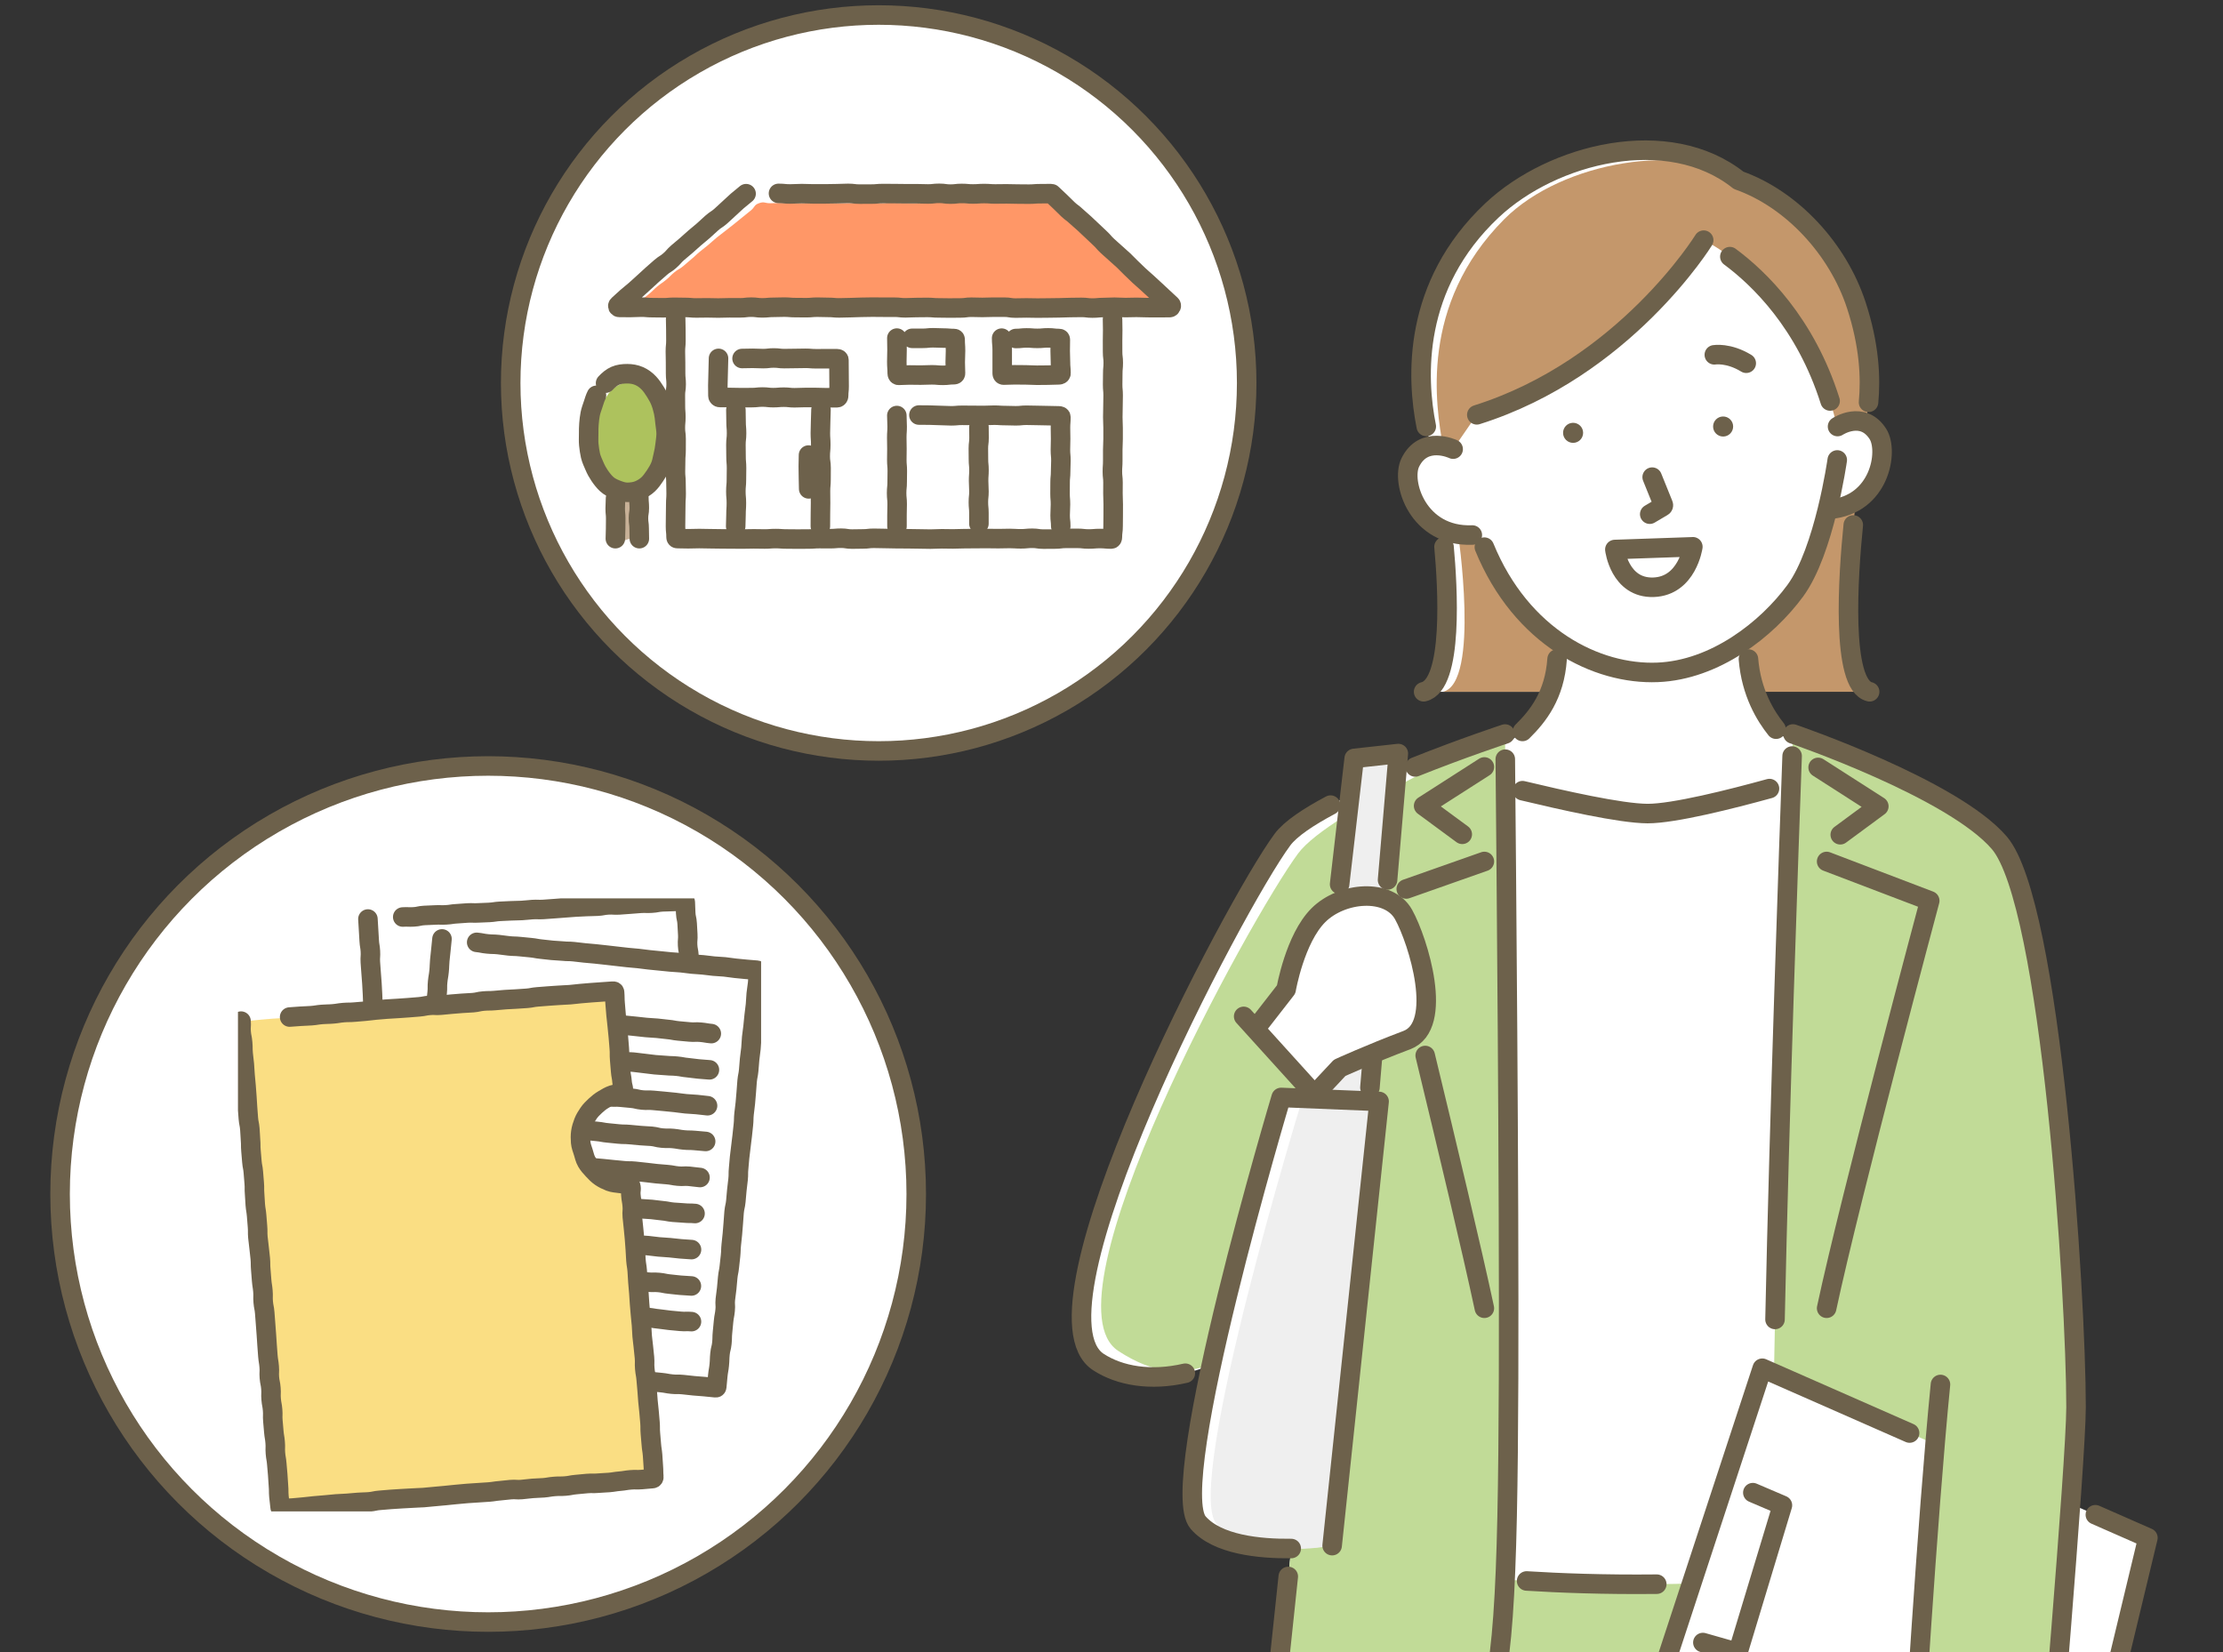 <svg width="148" height="110" viewBox="0 0 148 110" fill="none" xmlns="http://www.w3.org/2000/svg">
<rect x="0" y="0" width="148" height="110" fill="#333333" stroke="none"/>
<circle cx="58.5" cy="25.5" r="24.5" fill="white" stroke="#6D614B" stroke-width="1.3" stroke-linecap="round" stroke-linejoin="round"/>
<path d="M74.078 35.856C73.811 36.118 73.714 35.858 73.343 35.858C72.971 35.858 72.971 35.839 72.597 35.839C72.224 35.839 72.226 35.885 71.852 35.885C71.478 35.885 71.478 35.847 71.107 35.847C70.735 35.847 70.733 35.891 70.361 35.891C69.99 35.891 69.988 35.88 69.616 35.88C69.244 35.88 69.242 35.872 68.871 35.872C68.499 35.872 68.497 35.887 68.125 35.887C67.754 35.887 67.752 35.872 67.38 35.872C67.008 35.872 67.006 35.878 66.635 35.878C66.263 35.878 66.261 35.893 65.889 35.893C65.518 35.893 65.516 35.856 65.144 35.856C64.772 35.856 64.77 35.856 64.399 35.856C64.027 35.856 64.025 35.878 63.654 35.878C63.282 35.878 63.28 35.854 62.908 35.854C62.537 35.854 62.535 35.837 62.163 35.837C61.791 35.837 61.789 35.864 61.418 35.864C61.046 35.864 61.044 35.872 60.672 35.872C60.301 35.872 60.299 35.839 59.927 35.839C59.555 35.839 59.553 35.849 59.182 35.849C58.81 35.849 58.808 35.88 58.436 35.88C58.065 35.88 58.063 35.889 57.691 35.889C57.319 35.889 57.317 35.874 56.944 35.874C56.57 35.874 56.57 35.874 56.198 35.874C55.827 35.874 55.825 35.883 55.453 35.883C55.081 35.883 55.079 35.889 54.708 35.889C54.336 35.889 54.334 35.872 53.962 35.872C53.591 35.872 53.589 35.889 53.217 35.889C52.845 35.889 52.843 35.885 52.47 35.885C52.096 35.885 52.096 35.88 51.724 35.88C51.353 35.88 51.351 35.87 50.977 35.87C50.603 35.87 50.603 35.86 50.23 35.86C49.856 35.86 49.856 35.864 49.482 35.864C49.108 35.864 49.108 35.849 48.735 35.849C48.361 35.849 48.361 35.866 47.987 35.866C47.614 35.866 47.614 35.847 47.24 35.847C46.866 35.847 46.866 35.872 46.493 35.872C46.119 35.872 46.119 35.887 45.745 35.887C45.372 35.887 45.244 36.145 44.975 35.883C44.713 35.627 44.973 35.494 44.973 35.131C44.973 34.768 44.986 34.766 44.986 34.4C44.986 34.035 44.971 34.035 44.971 33.67C44.971 33.304 45.023 33.304 45.023 32.939C45.023 32.574 44.979 32.574 44.979 32.208C44.979 31.843 45.01 31.843 45.01 31.478C45.01 31.112 45.027 31.112 45.027 30.747C45.027 30.381 45.004 30.381 45.004 30.016C45.004 29.651 45.014 29.651 45.014 29.288C45.014 28.924 44.988 28.922 44.988 28.557C44.988 28.191 44.986 28.191 44.986 27.828C44.986 27.465 45.008 27.463 45.008 27.097C45.008 26.732 45.014 26.732 45.014 26.367C45.014 26.001 45.002 26.001 45.002 25.636C45.002 25.271 44.975 25.271 44.975 24.905C44.975 24.54 45.027 24.54 45.027 24.174C45.027 23.809 45.002 23.809 45.002 23.444C45.002 23.078 45.002 23.078 45.002 22.713C45.002 22.348 44.988 22.348 44.988 21.982C44.988 21.617 45 21.617 45 21.252C45 20.886 45.004 20.886 45.004 20.521C45.004 20.156 45.008 20.156 45.008 19.79C45.008 19.425 45 19.425 45 19.058C45 18.69 44.727 18.568 44.988 18.312C45.254 18.05 45.374 18.327 45.745 18.327C46.117 18.327 46.117 18.352 46.491 18.352C46.864 18.352 46.862 18.325 47.236 18.325C47.61 18.325 47.61 18.308 47.981 18.308C48.353 18.308 48.355 18.327 48.727 18.327C49.098 18.327 49.1 18.302 49.472 18.302C49.843 18.302 49.846 18.333 50.217 18.333C50.589 18.333 50.591 18.347 50.962 18.347C51.334 18.347 51.336 18.329 51.708 18.329C52.08 18.329 52.081 18.354 52.453 18.354C52.825 18.354 52.827 18.308 53.199 18.308C53.57 18.308 53.572 18.319 53.944 18.319C54.315 18.319 54.318 18.319 54.689 18.319C55.061 18.319 55.063 18.333 55.434 18.333C55.806 18.333 55.808 18.296 56.18 18.296C56.551 18.296 56.553 18.314 56.925 18.314C57.297 18.314 57.299 18.347 57.67 18.347C58.042 18.347 58.044 18.294 58.416 18.294C58.787 18.294 58.789 18.294 59.161 18.294C59.533 18.294 59.535 18.302 59.906 18.302C60.278 18.302 60.28 18.327 60.652 18.327C61.023 18.327 61.025 18.3 61.397 18.3C61.769 18.3 61.771 18.296 62.144 18.296C62.518 18.296 62.518 18.341 62.89 18.341C63.261 18.341 63.263 18.323 63.635 18.323C64.007 18.323 64.009 18.312 64.38 18.312C64.752 18.312 64.754 18.335 65.126 18.335C65.497 18.335 65.499 18.323 65.871 18.323C66.243 18.323 66.245 18.312 66.618 18.312C66.992 18.312 66.992 18.296 67.364 18.296C67.735 18.296 67.737 18.329 68.111 18.329C68.485 18.329 68.485 18.312 68.858 18.312C69.232 18.312 69.232 18.319 69.606 18.319C69.979 18.319 69.979 18.31 70.353 18.31C70.727 18.31 70.727 18.316 71.1 18.316C71.474 18.316 71.474 18.29 71.848 18.29C72.222 18.29 72.222 18.345 72.595 18.345C72.969 18.345 72.969 18.325 73.343 18.325C73.716 18.325 73.834 18.044 74.102 18.306C74.365 18.562 74.065 18.684 74.065 19.049C74.065 19.415 74.096 19.415 74.096 19.78C74.096 20.145 74.084 20.145 74.084 20.511C74.084 20.876 74.065 20.876 74.065 21.241C74.065 21.607 74.059 21.607 74.059 21.972C74.059 22.337 74.092 22.337 74.092 22.703C74.092 23.068 74.098 23.068 74.098 23.433C74.098 23.799 74.106 23.799 74.106 24.164C74.106 24.53 74.076 24.53 74.076 24.893C74.076 25.256 74.065 25.258 74.065 25.624C74.065 25.989 74.098 25.989 74.098 26.352C74.098 26.715 74.092 26.718 74.092 27.083C74.092 27.448 74.086 27.448 74.086 27.814C74.086 28.179 74.098 28.179 74.098 28.544C74.098 28.91 74.111 28.91 74.111 29.275C74.111 29.64 74.082 29.64 74.082 30.006C74.082 30.371 74.102 30.371 74.102 30.736C74.102 31.102 74.102 31.102 74.102 31.467C74.102 31.833 74.076 31.833 74.076 32.198C74.076 32.563 74.08 32.563 74.08 32.929C74.08 33.294 74.117 33.294 74.117 33.659C74.117 34.025 74.082 34.025 74.082 34.39C74.082 34.755 73.987 34.77 74.061 35.129C74.139 35.507 74.34 35.589 74.08 35.845L74.078 35.856Z" fill="white"/>
<path d="M59.537 20.459C59.908 20.459 59.908 20.484 60.28 20.484C60.652 20.484 60.652 20.463 61.023 20.463C61.395 20.463 61.395 20.451 61.766 20.451C62.138 20.451 62.138 20.504 62.51 20.504C62.881 20.504 62.881 20.504 63.253 20.504C63.625 20.504 63.625 20.488 63.996 20.488C64.368 20.488 64.368 20.496 64.739 20.496C65.111 20.496 65.111 20.509 65.483 20.509C65.854 20.509 65.854 20.48 66.226 20.48C66.598 20.48 66.598 20.492 66.969 20.492C67.341 20.492 67.341 20.486 67.713 20.486C68.084 20.486 68.084 20.494 68.456 20.494C68.827 20.494 68.827 20.476 69.199 20.476C69.571 20.476 69.571 20.49 69.942 20.49C70.314 20.49 70.314 20.486 70.686 20.486C71.057 20.486 71.057 20.465 71.429 20.465C71.8 20.465 71.8 20.488 72.172 20.488C72.544 20.488 72.544 20.476 72.915 20.476C73.287 20.476 73.287 20.455 73.659 20.455C74.03 20.455 74.03 20.457 74.402 20.457C74.773 20.457 74.773 20.469 75.145 20.469C75.517 20.469 75.517 20.502 75.888 20.502C76.26 20.502 76.26 20.484 76.632 20.484C77.003 20.484 77.003 20.488 77.377 20.488C77.751 20.488 77.988 20.826 78.128 20.482C78.267 20.139 77.85 20.23 77.581 19.976C77.313 19.724 77.296 19.741 77.028 19.487C76.757 19.233 76.797 19.194 76.526 18.94C76.346 18.772 76.166 18.603 75.987 18.434C75.717 18.18 75.692 18.207 75.424 17.955C75.153 17.703 75.176 17.681 74.906 17.427C74.635 17.173 74.602 17.21 74.332 16.958C74.061 16.704 74.096 16.667 73.828 16.415C73.559 16.163 73.524 16.201 73.254 15.947C72.983 15.695 73.002 15.674 72.731 15.422C72.461 15.168 72.453 15.179 72.184 14.925C71.914 14.671 71.926 14.661 71.656 14.407C71.385 14.153 71.391 14.149 71.121 13.895C70.851 13.641 70.857 13.635 70.586 13.381C70.316 13.127 70.374 13.034 70.029 12.898C69.68 12.762 69.659 12.857 69.286 12.857C68.912 12.857 68.912 12.881 68.536 12.881C68.16 12.881 68.162 12.873 67.789 12.873C67.415 12.873 67.415 12.867 67.039 12.867C66.664 12.867 66.666 12.863 66.29 12.863C65.914 12.863 65.916 12.863 65.54 12.863C65.165 12.863 65.167 12.875 64.791 12.875C64.415 12.875 64.417 12.875 64.042 12.875C63.666 12.875 63.668 12.89 63.292 12.89C62.916 12.89 62.919 12.902 62.543 12.902C62.167 12.902 62.169 12.881 61.793 12.881C61.417 12.881 61.417 12.908 61.044 12.908C60.67 12.908 60.668 12.859 60.292 12.859C59.917 12.859 59.917 12.883 59.541 12.883C59.165 12.883 59.161 12.875 58.783 12.875C58.405 12.875 58.403 12.898 58.025 12.898C57.648 12.898 57.645 12.863 57.266 12.863C56.886 12.863 56.886 12.881 56.508 12.881C56.13 12.881 56.128 12.867 55.748 12.867C55.368 12.867 55.368 12.875 54.988 12.875C54.608 12.875 54.608 12.865 54.229 12.865C53.849 12.865 53.849 12.892 53.469 12.892C53.089 12.892 53.089 12.888 52.709 12.888C52.329 12.888 52.329 12.894 51.949 12.894C51.569 12.894 51.569 12.886 51.19 12.886C50.81 12.886 50.81 12.91 50.43 12.91C50.05 12.91 50.035 12.787 49.678 12.916C49.34 13.04 49.383 13.115 49.113 13.35C48.84 13.587 48.855 13.604 48.582 13.839C48.309 14.077 48.322 14.089 48.049 14.326C47.777 14.564 47.746 14.529 47.475 14.766C47.203 15.003 47.228 15.03 46.955 15.268C46.683 15.505 46.691 15.515 46.418 15.751C46.146 15.988 46.125 15.963 45.853 16.201C45.58 16.438 45.57 16.426 45.297 16.661C45.025 16.898 45.041 16.917 44.769 17.154C44.496 17.392 44.509 17.404 44.236 17.641C43.964 17.879 43.935 17.846 43.662 18.083C43.39 18.32 43.419 18.354 43.146 18.591C42.873 18.828 42.853 18.803 42.58 19.041C42.308 19.278 42.333 19.307 42.06 19.545C41.788 19.782 41.781 19.776 41.509 20.013C41.236 20.25 40.805 20.154 40.943 20.488C41.086 20.831 41.329 20.465 41.701 20.465C42.072 20.465 42.072 20.473 42.444 20.473C42.816 20.473 42.816 20.498 43.187 20.498C43.559 20.498 43.559 20.49 43.931 20.49C44.302 20.49 44.302 20.482 44.674 20.482C45.045 20.482 45.045 20.49 45.417 20.49C45.789 20.49 45.789 20.509 46.16 20.509C46.532 20.509 46.532 20.482 46.904 20.482C47.275 20.482 47.275 20.461 47.647 20.461C48.018 20.461 48.018 20.467 48.39 20.467C48.762 20.467 48.762 20.488 49.133 20.488C49.505 20.488 49.505 20.455 49.877 20.455C50.248 20.455 50.248 20.457 50.62 20.457C50.991 20.457 50.991 20.509 51.363 20.509C51.735 20.509 51.735 20.506 52.106 20.506C52.478 20.506 52.478 20.469 52.849 20.469C53.221 20.469 53.221 20.461 53.593 20.461C53.964 20.461 53.964 20.502 54.336 20.502C54.708 20.502 54.708 20.453 55.079 20.453C55.451 20.453 55.451 20.502 55.822 20.502C56.194 20.502 56.194 20.498 56.566 20.498C56.937 20.498 56.937 20.476 57.309 20.476C57.681 20.476 57.681 20.449 58.052 20.449C58.424 20.449 58.424 20.457 58.798 20.449C59.171 20.44 59.171 20.455 59.543 20.455L59.537 20.459Z" fill="white"/>
<path d="M60.098 20.465C60.474 20.465 60.474 20.502 60.848 20.502C61.221 20.502 61.224 20.463 61.599 20.463C61.975 20.463 61.975 20.48 62.349 20.48C62.722 20.48 62.724 20.506 63.1 20.506C63.476 20.506 63.476 20.502 63.85 20.502C64.223 20.502 64.225 20.515 64.601 20.515C64.977 20.515 64.977 20.465 65.353 20.465C65.728 20.465 65.728 20.492 66.104 20.492C66.48 20.492 66.48 20.492 66.856 20.492C67.231 20.492 67.231 20.502 67.607 20.502C67.983 20.502 67.983 20.506 68.357 20.506C68.73 20.506 68.732 20.476 69.108 20.476C69.484 20.476 69.484 20.484 69.858 20.484C70.231 20.484 70.233 20.486 70.609 20.486C70.985 20.486 70.985 20.463 71.359 20.463C71.732 20.463 71.734 20.471 72.11 20.471C72.486 20.471 72.486 20.506 72.862 20.506C73.237 20.506 73.237 20.492 73.613 20.492C73.989 20.492 73.989 20.502 74.365 20.502C74.74 20.502 74.74 20.486 75.116 20.486C75.492 20.486 75.492 20.457 75.868 20.457C76.243 20.457 76.243 20.506 76.619 20.506C76.995 20.506 76.995 20.476 77.371 20.476C77.746 20.476 77.947 20.814 78.097 20.469C78.242 20.133 77.856 20.23 77.587 19.978C77.319 19.726 77.325 19.72 77.057 19.468C76.788 19.216 76.774 19.231 76.508 18.981C76.239 18.729 76.246 18.723 75.977 18.471C75.709 18.219 75.723 18.205 75.455 17.953C75.186 17.701 75.18 17.71 74.912 17.458C74.733 17.29 74.554 17.122 74.375 16.954C74.106 16.702 74.082 16.731 73.813 16.479C73.545 16.227 73.58 16.19 73.312 15.938C73.043 15.687 73.019 15.713 72.75 15.462C72.482 15.21 72.492 15.197 72.224 14.946C71.955 14.694 71.935 14.714 71.666 14.463C71.398 14.211 71.427 14.178 71.158 13.926C70.89 13.674 70.962 13.542 70.62 13.408C70.27 13.274 70.236 13.455 69.862 13.459C69.486 13.464 69.486 13.437 69.112 13.439C68.737 13.443 68.737 13.433 68.363 13.437C67.987 13.441 67.987 13.464 67.613 13.468C67.363 13.47 67.113 13.473 66.864 13.476C66.488 13.48 66.488 13.459 66.115 13.461C65.739 13.466 65.739 13.49 65.365 13.495C64.989 13.499 64.989 13.509 64.616 13.513C64.24 13.517 64.24 13.492 63.864 13.495C63.488 13.499 63.488 13.468 63.113 13.472C62.737 13.476 62.737 13.48 62.363 13.484C61.987 13.488 61.987 13.528 61.614 13.53C61.238 13.534 61.238 13.546 60.862 13.548C60.486 13.552 60.486 13.523 60.111 13.525C59.743 13.525 59.743 13.503 59.376 13.503C59.008 13.503 59.008 13.536 58.641 13.536C58.273 13.536 58.273 13.515 57.904 13.515C57.534 13.515 57.536 13.525 57.169 13.525C56.801 13.525 56.801 13.53 56.434 13.53C56.066 13.53 56.066 13.546 55.697 13.546C55.327 13.546 55.329 13.53 54.96 13.53C54.59 13.53 54.592 13.513 54.222 13.513C53.853 13.513 53.855 13.532 53.486 13.532C53.116 13.532 53.118 13.556 52.748 13.556C52.379 13.556 52.381 13.513 52.011 13.513C51.642 13.513 51.642 13.532 51.274 13.532C50.907 13.532 50.884 13.404 50.537 13.528C50.194 13.649 50.271 13.779 49.99 14.011C49.709 14.242 49.705 14.238 49.424 14.469C49.144 14.7 49.139 14.696 48.859 14.927C48.578 15.158 48.568 15.146 48.285 15.377C48.004 15.608 47.992 15.594 47.709 15.825C47.428 16.056 47.44 16.071 47.157 16.304C46.877 16.535 46.871 16.529 46.59 16.76C46.309 16.991 46.323 17.012 46.043 17.243C45.762 17.474 45.77 17.487 45.489 17.718C45.209 17.949 45.169 17.904 44.889 18.135C44.608 18.366 44.633 18.397 44.35 18.628C44.069 18.859 44.048 18.837 43.767 19.068C43.487 19.299 43.507 19.326 43.227 19.559C42.944 19.79 42.94 19.786 42.659 20.019C42.378 20.253 41.953 20.139 42.089 20.478C42.229 20.826 42.465 20.463 42.838 20.463C43.212 20.463 43.214 20.48 43.59 20.48C43.966 20.48 43.966 20.476 44.339 20.476C44.713 20.476 44.715 20.488 45.091 20.488C45.467 20.488 45.467 20.455 45.84 20.455C46.214 20.455 46.216 20.471 46.592 20.471C46.968 20.471 46.968 20.471 47.343 20.471C47.719 20.471 47.719 20.451 48.095 20.451C48.471 20.451 48.471 20.474 48.846 20.474C49.222 20.474 49.222 20.502 49.598 20.502C49.974 20.502 49.974 20.459 50.347 20.459C50.721 20.459 50.723 20.492 51.099 20.492C51.475 20.492 51.475 20.457 51.848 20.457C52.222 20.457 52.224 20.504 52.6 20.504C52.975 20.504 52.975 20.488 53.349 20.488C53.723 20.488 53.725 20.486 54.101 20.486C54.477 20.486 54.477 20.496 54.852 20.496C55.228 20.496 55.228 20.457 55.604 20.457C55.98 20.457 55.98 20.463 56.355 20.463C56.731 20.463 56.731 20.496 57.107 20.496C57.483 20.496 57.483 20.488 57.858 20.488C58.234 20.488 58.234 20.506 58.61 20.506C58.986 20.506 58.986 20.506 59.363 20.502C59.739 20.496 59.739 20.461 60.115 20.461L60.098 20.465Z" fill="#FF9767"/>
<path d="M49.672 12.896C49.389 13.144 49.377 13.129 49.092 13.375C48.809 13.62 48.822 13.635 48.539 13.883C48.256 14.13 48.27 14.145 47.985 14.392C47.703 14.64 47.669 14.601 47.387 14.849C47.104 15.096 47.114 15.109 46.831 15.356C46.548 15.604 46.54 15.594 46.255 15.839C45.972 16.087 45.977 16.093 45.694 16.339C45.411 16.587 45.403 16.578 45.12 16.824C44.837 17.07 44.87 17.109 44.585 17.357C44.302 17.604 44.265 17.561 43.982 17.806C43.699 18.054 43.699 18.056 43.416 18.302C43.133 18.55 43.146 18.564 42.861 18.81C42.578 19.057 42.589 19.07 42.304 19.315C42.019 19.563 42.01 19.553 41.725 19.8C41.441 20.048 41.451 20.058 41.168 20.306C41.096 20.368 41.133 20.467 41.23 20.467C41.595 20.467 41.595 20.473 41.961 20.473C42.326 20.473 42.326 20.451 42.692 20.451C43.057 20.451 43.057 20.484 43.425 20.484C43.792 20.484 43.79 20.492 44.156 20.492C44.521 20.492 44.521 20.461 44.888 20.461C45.256 20.461 45.254 20.471 45.621 20.471C45.989 20.471 45.987 20.504 46.354 20.504C46.722 20.504 46.72 20.496 47.087 20.496C47.455 20.496 47.453 20.509 47.82 20.509C48.188 20.509 48.186 20.494 48.551 20.494C48.916 20.494 48.916 20.496 49.284 20.496C49.651 20.496 49.649 20.451 50.015 20.451C50.38 20.451 50.38 20.498 50.748 20.498C51.115 20.498 51.113 20.463 51.479 20.463C51.844 20.463 51.844 20.449 52.212 20.449C52.579 20.449 52.577 20.48 52.944 20.48C53.312 20.48 53.31 20.486 53.677 20.486C54.045 20.486 54.043 20.453 54.41 20.453C54.778 20.453 54.776 20.467 55.143 20.467C55.511 20.467 55.509 20.5 55.874 20.5C56.239 20.5 56.239 20.484 56.607 20.484C56.974 20.484 56.972 20.461 57.34 20.461C57.707 20.461 57.705 20.449 58.073 20.449C58.44 20.449 58.44 20.455 58.808 20.455C59.175 20.455 59.175 20.455 59.543 20.455C59.91 20.455 59.908 20.496 60.276 20.496C60.643 20.496 60.641 20.476 61.009 20.476C61.376 20.476 61.374 20.469 61.742 20.469C62.109 20.469 62.107 20.5 62.475 20.5C62.842 20.5 62.84 20.509 63.208 20.509C63.575 20.509 63.573 20.504 63.94 20.504C64.308 20.504 64.306 20.455 64.673 20.455C65.041 20.455 65.039 20.469 65.406 20.469C65.774 20.469 65.772 20.453 66.139 20.453C66.507 20.453 66.505 20.453 66.87 20.453C67.236 20.453 67.236 20.513 67.603 20.513C67.971 20.513 67.968 20.502 68.334 20.502C68.699 20.502 68.699 20.513 69.067 20.513C69.434 20.513 69.432 20.506 69.8 20.506C70.167 20.506 70.167 20.496 70.533 20.496C70.898 20.496 70.898 20.476 71.266 20.476C71.633 20.476 71.631 20.467 71.999 20.467C72.366 20.467 72.366 20.511 72.731 20.511C73.097 20.511 73.099 20.476 73.464 20.476C73.83 20.476 73.83 20.455 74.197 20.455C74.565 20.455 74.565 20.478 74.93 20.478C75.296 20.478 75.298 20.465 75.663 20.465C76.029 20.465 76.031 20.482 76.396 20.482C76.761 20.482 76.764 20.486 77.131 20.486C77.499 20.486 77.499 20.48 77.866 20.48C77.959 20.48 78.019 20.356 77.951 20.292C77.689 20.046 77.686 20.048 77.424 19.803C77.162 19.557 77.16 19.559 76.898 19.313C76.636 19.068 76.631 19.072 76.369 18.826C76.107 18.581 76.095 18.593 75.832 18.347C75.57 18.102 75.576 18.093 75.314 17.848C75.052 17.602 75.067 17.586 74.804 17.34C74.542 17.094 74.532 17.105 74.269 16.859C74.007 16.613 73.995 16.626 73.733 16.378C73.471 16.133 73.495 16.106 73.233 15.86C72.971 15.614 72.973 15.612 72.711 15.367C72.536 15.203 72.361 15.039 72.186 14.873C71.924 14.628 71.91 14.642 71.647 14.395C71.385 14.149 71.356 14.178 71.094 13.932C70.832 13.684 70.842 13.674 70.578 13.426C70.316 13.179 70.316 13.179 70.054 12.931C70.035 12.912 70.016 12.892 69.992 12.892C69.62 12.892 69.62 12.898 69.246 12.898C68.873 12.898 68.873 12.927 68.501 12.927C68.129 12.927 68.127 12.921 67.756 12.921C67.384 12.921 67.382 12.908 67.01 12.908C66.639 12.908 66.637 12.915 66.265 12.915C65.894 12.915 65.891 12.888 65.52 12.888C65.148 12.888 65.146 12.915 64.772 12.915C64.399 12.915 64.399 12.881 64.025 12.881C63.651 12.881 63.651 12.925 63.278 12.925C62.904 12.925 62.904 12.873 62.532 12.873C62.161 12.873 62.159 12.915 61.787 12.915C61.415 12.915 61.413 12.9 61.04 12.9C60.666 12.9 60.666 12.9 60.292 12.9C59.919 12.9 59.919 12.892 59.545 12.892C59.171 12.892 59.159 12.888 58.775 12.888C58.391 12.888 58.389 12.923 58.005 12.923C57.621 12.923 57.619 12.925 57.233 12.925C56.846 12.925 56.846 12.877 56.46 12.877C56.074 12.877 56.074 12.898 55.688 12.898C55.302 12.898 55.302 12.91 54.918 12.91C54.534 12.91 54.532 12.91 54.146 12.91C53.76 12.91 53.76 12.892 53.374 12.892C52.988 12.892 52.988 12.915 52.602 12.915C52.216 12.915 52.216 12.877 51.83 12.877" stroke="#6D614B" stroke-width="1.3" stroke-linecap="round" stroke-linejoin="round"/>
<path d="M53.828 30.299C53.828 30.675 53.814 30.675 53.814 31.048C53.814 31.422 53.824 31.424 53.824 31.8C53.824 32.175 53.84 32.175 53.84 32.551" stroke="#6D614B" stroke-width="1.3" stroke-linecap="round" stroke-linejoin="round"/>
<path d="M60.724 22.527C61.071 22.527 61.071 22.527 61.42 22.527C61.769 22.527 61.767 22.49 62.115 22.49C62.464 22.49 62.464 22.509 62.813 22.509C63.162 22.509 63.162 22.54 63.511 22.54C63.569 22.54 63.59 22.556 63.59 22.614C63.59 22.988 63.616 22.988 63.616 23.363C63.616 23.739 63.596 23.739 63.596 24.113C63.596 24.486 63.614 24.488 63.614 24.862C63.614 24.92 63.569 24.948 63.511 24.948C63.142 24.948 63.142 24.99 62.774 24.99C62.407 24.99 62.404 24.957 62.037 24.957C61.669 24.957 61.667 24.975 61.298 24.975C60.928 24.975 60.928 24.967 60.559 24.967C60.189 24.967 60.189 24.99 59.82 24.99C59.762 24.99 59.735 24.918 59.735 24.862C59.735 24.47 59.706 24.47 59.706 24.079C59.706 23.689 59.721 23.687 59.721 23.295C59.721 22.903 59.71 22.903 59.71 22.511" stroke="#6D614B" stroke-width="1.3" stroke-linecap="round" stroke-linejoin="round"/>
<path d="M67.632 22.538C67.991 22.538 67.991 22.5 68.348 22.5C68.706 22.5 68.708 22.529 69.065 22.529C69.422 22.529 69.424 22.496 69.783 22.496C70.142 22.496 70.142 22.538 70.502 22.538C70.56 22.538 70.593 22.56 70.593 22.618C70.593 22.992 70.584 22.992 70.584 23.367C70.584 23.743 70.603 23.743 70.603 24.117C70.603 24.49 70.636 24.492 70.636 24.866C70.636 24.924 70.56 24.957 70.504 24.957C70.134 24.957 70.134 24.977 69.767 24.977C69.399 24.977 69.397 24.984 69.03 24.984C68.662 24.984 68.66 24.961 68.291 24.961C67.921 24.961 67.921 24.955 67.552 24.955C67.182 24.955 67.182 24.975 66.812 24.975C66.754 24.975 66.724 24.922 66.724 24.866C66.724 24.605 66.724 24.344 66.724 24.084C66.724 23.692 66.724 23.692 66.724 23.299C66.724 22.907 66.686 22.907 66.686 22.515" stroke="#6D614B" stroke-width="1.3" stroke-linecap="round" stroke-linejoin="round"/>
<path d="M65.175 28.439C65.175 28.796 65.181 28.796 65.181 29.153C65.181 29.51 65.136 29.51 65.136 29.867C65.136 30.225 65.142 30.225 65.142 30.582C65.142 30.939 65.177 30.939 65.177 31.296C65.177 31.653 65.152 31.653 65.152 32.01C65.152 32.367 65.175 32.367 65.175 32.724C65.175 33.081 65.138 33.081 65.138 33.438C65.138 33.796 65.173 33.796 65.173 34.155C65.173 34.514 65.173 34.512 65.173 34.871" stroke="#6D614B" stroke-width="1.3" stroke-linecap="round" stroke-linejoin="round"/>
<path d="M49.404 23.87C49.755 23.87 49.755 23.858 50.106 23.858C50.457 23.858 50.457 23.877 50.81 23.877C51.163 23.877 51.161 23.835 51.514 23.835C51.867 23.835 51.865 23.877 52.216 23.877C52.567 23.877 52.567 23.868 52.92 23.868C53.273 23.868 53.271 23.858 53.624 23.858C53.977 23.858 53.975 23.887 54.328 23.887C54.681 23.887 54.681 23.885 55.032 23.885C55.383 23.885 55.385 23.885 55.736 23.885C55.794 23.885 55.853 23.912 55.853 23.969C55.853 24.291 55.866 25.392 55.866 25.714C55.866 26.036 55.833 26.036 55.833 26.358C55.833 26.416 55.791 26.482 55.736 26.482C55.499 26.482 55.262 26.482 55.026 26.482C54.67 26.482 54.67 26.466 54.315 26.466C53.96 26.466 53.96 26.466 53.605 26.466C53.25 26.466 53.25 26.484 52.895 26.484C52.54 26.484 52.54 26.445 52.185 26.445C51.83 26.445 51.83 26.476 51.474 26.476C51.119 26.476 51.119 26.435 50.764 26.435C50.409 26.435 50.409 26.474 50.054 26.474C49.699 26.474 49.699 26.478 49.342 26.478C48.985 26.478 48.985 26.466 48.63 26.466C48.274 26.466 48.272 26.466 47.917 26.466C47.859 26.466 47.797 26.412 47.797 26.354C47.797 26.005 47.791 26.005 47.791 25.659C47.791 25.312 47.837 24.209 47.837 23.862" stroke="#6D614B" stroke-width="1.3" stroke-linecap="round" stroke-linejoin="round"/>
<path d="M74.069 21.256C74.069 21.619 74.08 21.619 74.08 21.98C74.08 22.341 74.071 22.344 74.071 22.705C74.071 23.066 74.073 23.068 74.073 23.429C74.073 23.791 74.117 23.793 74.117 24.154C74.117 24.515 74.084 24.515 74.084 24.878C74.084 25.242 74.076 25.242 74.076 25.603C74.076 25.964 74.109 25.964 74.109 26.327C74.109 26.691 74.098 26.691 74.098 27.052C74.098 27.413 74.086 27.415 74.086 27.776C74.086 28.138 74.106 28.14 74.106 28.501C74.106 28.862 74.106 28.864 74.106 29.226C74.106 29.587 74.084 29.589 74.084 29.95C74.084 30.311 74.084 30.313 74.084 30.677C74.084 31.04 74.059 31.04 74.059 31.403C74.059 31.767 74.1 31.767 74.1 32.128C74.1 32.489 74.096 32.491 74.096 32.854C74.096 33.218 74.115 33.218 74.115 33.581C74.115 33.944 74.113 33.944 74.113 34.307C74.113 34.671 74.106 34.671 74.106 35.034C74.106 35.397 74.059 35.397 74.059 35.761C74.059 35.819 74.04 35.891 73.983 35.891C73.607 35.891 73.607 35.856 73.231 35.856C72.855 35.856 72.855 35.887 72.48 35.887C72.104 35.887 72.104 35.845 71.728 35.845C71.352 35.845 71.352 35.845 70.977 35.845C70.601 35.845 70.601 35.891 70.223 35.891C69.845 35.891 69.847 35.895 69.471 35.895C69.096 35.895 69.096 35.839 68.72 35.839C68.344 35.839 68.344 35.876 67.968 35.876C67.593 35.876 67.593 35.852 67.217 35.852C66.841 35.852 66.841 35.864 66.465 35.864C66.09 35.864 66.09 35.856 65.712 35.856C65.334 35.856 65.336 35.86 64.96 35.86C64.585 35.86 64.585 35.866 64.207 35.866C63.829 35.866 63.831 35.883 63.453 35.883C63.075 35.883 63.077 35.874 62.7 35.874C62.322 35.874 62.324 35.895 61.946 35.895C61.568 35.895 61.57 35.883 61.193 35.883C60.815 35.883 60.817 35.872 60.439 35.872C60.061 35.872 60.063 35.868 59.685 35.868C59.307 35.868 59.307 35.854 58.932 35.854C58.556 35.854 58.554 35.841 58.178 35.841C57.802 35.841 57.815 35.883 57.451 35.883C57.088 35.883 57.088 35.893 56.725 35.893C56.361 35.893 56.361 35.835 55.998 35.835C55.635 35.835 55.635 35.866 55.271 35.866C54.908 35.866 54.908 35.862 54.544 35.862C54.181 35.862 54.181 35.889 53.818 35.889C53.454 35.889 53.454 35.893 53.091 35.893C52.728 35.893 52.728 35.887 52.364 35.887C52.001 35.887 52.001 35.86 51.638 35.86C51.274 35.86 51.274 35.887 50.911 35.887C50.547 35.887 50.547 35.878 50.184 35.878C49.821 35.878 49.821 35.889 49.457 35.889C49.094 35.889 49.094 35.885 48.731 35.885C48.367 35.885 48.367 35.88 48.004 35.88C47.641 35.88 47.641 35.87 47.277 35.87C46.914 35.87 46.914 35.858 46.55 35.858C46.187 35.858 46.187 35.872 45.822 35.872C45.456 35.872 45.458 35.86 45.093 35.86C45.035 35.86 45.01 35.821 45.01 35.765C45.01 35.401 44.973 35.401 44.973 35.038C44.973 34.675 44.981 34.675 44.981 34.312C44.981 33.948 44.99 33.948 44.99 33.585C44.99 33.222 45.016 33.222 45.016 32.858C45.016 32.495 45.004 32.495 45.004 32.132C45.004 31.769 44.969 31.769 44.969 31.405C44.969 31.042 44.981 31.042 44.981 30.679C44.981 30.315 45.01 30.315 45.01 29.952C45.01 29.589 45.012 29.589 45.012 29.226C45.012 28.862 44.963 28.862 44.963 28.497C44.963 28.131 44.996 28.134 44.996 27.77C44.996 27.407 44.967 27.407 44.967 27.042C44.967 26.676 44.963 26.678 44.963 26.313C44.963 25.948 45.016 25.95 45.016 25.584C45.016 25.219 44.979 25.221 44.979 24.858C44.979 24.494 44.977 24.494 44.977 24.129C44.977 23.764 44.965 23.766 44.965 23.4C44.965 23.035 45 23.037 45 22.672C45 22.306 44.996 22.306 44.996 21.943C44.996 21.58 44.983 21.578 44.983 21.215" stroke="#6D614B" stroke-width="1.3" stroke-linecap="round" stroke-linejoin="round"/>
<path d="M48.98 35.04C48.98 34.652 49.001 34.652 49.001 34.266C49.001 33.88 49.026 33.878 49.026 33.492C49.026 33.106 48.991 33.104 48.991 32.718C48.991 32.332 49.028 32.33 49.028 31.944C49.028 31.558 49.036 31.556 49.036 31.17C49.036 30.784 49.003 30.782 49.003 30.396C49.003 30.01 48.995 30.008 48.995 29.622C48.995 29.236 49.038 29.234 49.038 28.846C49.038 28.458 49.005 28.458 49.005 28.07C49.005 27.681 48.993 27.681 48.993 27.294" stroke="#6D614B" stroke-width="1.3" stroke-linecap="round" stroke-linejoin="round"/>
<path d="M54.658 27.289C54.658 27.677 54.635 27.677 54.635 28.063C54.635 28.449 54.617 28.451 54.617 28.837C54.617 29.223 54.644 29.226 54.644 29.611C54.644 29.997 54.608 30 54.608 30.386C54.608 30.772 54.664 30.774 54.664 31.16C54.664 31.546 54.66 31.548 54.66 31.934C54.66 32.32 54.625 32.322 54.625 32.708C54.625 33.094 54.631 33.096 54.631 33.484C54.631 33.872 54.621 33.872 54.621 34.26C54.621 34.648 54.617 34.648 54.617 35.036" stroke="#6D614B" stroke-width="1.3" stroke-linecap="round" stroke-linejoin="round"/>
<path d="M61.178 27.634C61.537 27.634 61.537 27.64 61.894 27.64C62.252 27.64 62.252 27.663 62.611 27.663C62.97 27.663 62.97 27.686 63.327 27.686C63.684 27.686 63.686 27.653 64.044 27.653C64.401 27.653 64.403 27.657 64.76 27.657C65.117 27.657 65.119 27.663 65.476 27.663C65.834 27.663 65.836 27.644 66.193 27.644C66.55 27.644 66.552 27.669 66.909 27.669C67.266 27.669 67.269 27.684 67.626 27.684C67.983 27.684 67.985 27.648 68.342 27.648C68.699 27.648 68.701 27.661 69.061 27.661C69.42 27.661 69.42 27.675 69.779 27.675C70.138 27.675 70.138 27.69 70.498 27.69C70.555 27.69 70.63 27.708 70.63 27.766C70.63 28.129 70.603 28.129 70.603 28.493C70.603 28.856 70.613 28.856 70.613 29.219C70.613 29.583 70.599 29.583 70.599 29.946C70.599 30.309 70.632 30.309 70.632 30.672C70.632 31.036 70.613 31.036 70.613 31.399C70.613 31.762 70.578 31.762 70.578 32.126C70.578 32.489 70.574 32.489 70.574 32.852C70.574 33.215 70.603 33.215 70.603 33.579C70.603 33.942 70.58 33.944 70.58 34.307C70.58 34.671 70.621 34.673 70.621 35.036" stroke="#6D614B" stroke-width="1.3" stroke-linecap="round" stroke-linejoin="round"/>
<path d="M59.718 35.04C59.718 34.795 59.718 34.55 59.718 34.303C59.718 33.934 59.731 33.934 59.731 33.566C59.731 33.199 59.694 33.197 59.694 32.83C59.694 32.462 59.731 32.46 59.731 32.093C59.731 31.725 59.739 31.723 59.739 31.356C59.739 30.988 59.706 30.986 59.706 30.619C59.706 30.252 59.714 30.249 59.714 29.882C59.714 29.515 59.704 29.512 59.704 29.145C59.704 28.778 59.729 28.776 59.729 28.406C59.729 28.037 59.708 28.037 59.708 27.667" stroke="#6D614B" stroke-width="1.3" stroke-linecap="round" stroke-linejoin="round"/>
<path d="M42.536 35.868C42.254 36.134 42.146 35.889 41.758 35.889C41.37 35.889 41.263 36.134 40.98 35.87C40.713 35.622 41.011 35.505 41.011 35.141C41.011 34.778 40.969 34.778 40.969 34.413C40.969 34.047 41.009 34.05 41.009 33.686C41.009 33.323 40.982 33.323 40.982 32.958C40.982 32.592 40.971 32.594 40.971 32.229C40.971 31.863 41.009 31.866 41.009 31.5C41.009 31.135 40.957 31.135 40.957 30.772C40.957 30.408 40.728 30.303 40.992 30.055C41.275 29.789 41.37 30.024 41.758 30.024C42.146 30.024 42.231 29.799 42.516 30.066C42.782 30.313 42.526 30.408 42.526 30.772C42.526 31.135 42.545 31.135 42.545 31.5C42.545 31.866 42.518 31.863 42.518 32.227C42.518 32.59 42.557 32.59 42.557 32.955C42.557 33.321 42.518 33.319 42.518 33.684C42.518 34.05 42.53 34.047 42.53 34.413C42.53 34.778 42.481 34.78 42.559 35.137C42.644 35.519 42.803 35.622 42.536 35.872V35.868Z" fill="white"/>
<path d="M42.514 35.849C42.336 36.074 42.249 35.883 41.962 35.883C41.675 35.883 41.558 36.099 41.38 35.872C41.155 35.587 41.413 35.503 41.413 35.137C41.413 34.772 41.399 34.774 41.399 34.409C41.399 34.043 41.393 34.045 41.393 33.682C41.393 33.319 41.362 33.319 41.362 32.953C41.362 32.588 41.362 32.59 41.362 32.225C41.362 31.859 41.362 31.861 41.362 31.496C41.362 31.131 41.397 31.131 41.397 30.767C41.397 30.404 41.163 30.324 41.389 30.039C41.566 29.814 41.675 30.047 41.962 30.047C42.249 30.047 42.382 29.795 42.559 30.02C42.784 30.305 42.538 30.402 42.538 30.765C42.538 31.129 42.52 31.129 42.52 31.494C42.52 31.859 42.559 31.857 42.559 32.221C42.559 32.584 42.522 32.584 42.522 32.949C42.522 33.315 42.522 33.313 42.522 33.678C42.522 34.043 42.541 34.041 42.541 34.407C42.541 34.772 42.474 34.776 42.538 35.135C42.602 35.503 42.739 35.56 42.514 35.847V35.849Z" fill="#C8B197"/>
<path d="M40.181 32.375C40.371 32.553 40.602 32.662 40.833 32.751C41.071 32.844 41.316 32.918 41.568 32.918C41.82 32.918 42.082 32.885 42.32 32.792C42.551 32.701 42.749 32.534 42.939 32.357C43.102 32.204 43.276 32.033 43.424 31.812C43.55 31.624 43.674 31.413 43.775 31.17C43.862 30.961 43.938 30.728 43.998 30.472C44.05 30.251 44.104 30.01 44.13 29.752C44.153 29.525 44.157 29.277 44.157 29.017C44.157 28.757 44.161 28.515 44.137 28.286C44.11 28.028 44.052 27.791 44 27.568C43.943 27.314 43.872 27.081 43.79 26.87C43.695 26.627 43.577 26.412 43.459 26.22C43.321 25.997 43.172 25.803 43.022 25.64C42.83 25.433 42.59 25.305 42.349 25.2C42.097 25.091 41.839 25 41.568 25C41.3 25 41.019 25.043 40.767 25.153C40.526 25.258 40.325 25.45 40.133 25.656C39.981 25.82 39.832 26.007 39.696 26.232C39.578 26.424 39.425 26.62 39.33 26.864C39.248 27.075 39.175 27.312 39.118 27.564C39.068 27.787 39.076 28.034 39.052 28.29C39.029 28.517 39 28.759 39 29.017C39 29.275 39.031 29.518 39.054 29.745C39.081 30.006 39.081 30.253 39.134 30.474C39.194 30.73 39.303 30.951 39.39 31.16C39.491 31.403 39.615 31.607 39.741 31.795C39.89 32.016 40.02 32.222 40.183 32.375H40.181Z" fill="white"/>
<path d="M40.726 32.262C40.899 32.427 41.087 32.569 41.298 32.652C41.514 32.739 41.752 32.739 41.981 32.739C42.212 32.739 42.443 32.726 42.66 32.64C42.871 32.557 43.069 32.429 43.242 32.266C43.391 32.124 43.55 31.96 43.686 31.754C43.802 31.581 43.915 31.383 44.008 31.155C44.087 30.961 44.134 30.738 44.19 30.501C44.237 30.297 44.304 30.076 44.328 29.837C44.349 29.626 44.316 29.397 44.316 29.155C44.316 28.914 44.343 28.691 44.322 28.48C44.3 28.243 44.209 28.028 44.163 27.824C44.112 27.589 44.062 27.372 43.988 27.176C43.901 26.951 43.814 26.742 43.707 26.565C43.581 26.356 43.453 26.168 43.315 26.018C43.139 25.826 42.924 25.69 42.706 25.593C42.476 25.489 42.229 25.411 41.981 25.411C41.733 25.411 41.492 25.502 41.263 25.605C41.044 25.702 40.835 25.838 40.66 26.03C40.519 26.183 40.401 26.371 40.276 26.579C40.168 26.759 40.059 26.951 39.972 27.176C39.896 27.372 39.85 27.589 39.797 27.824C39.751 28.03 39.683 28.245 39.66 28.482C39.64 28.693 39.6 28.918 39.6 29.157C39.6 29.397 39.642 29.624 39.662 29.834C39.687 30.076 39.722 30.299 39.77 30.503C39.825 30.741 39.904 30.951 39.982 31.145C40.075 31.372 40.187 31.564 40.302 31.74C40.439 31.944 40.577 32.121 40.726 32.262Z" fill="#ADC25D"/>
<path d="M39.71 26.321C39.615 26.503 39.557 26.718 39.483 26.938C39.417 27.134 39.338 27.339 39.293 27.568C39.252 27.77 39.231 27.989 39.21 28.22C39.192 28.427 39.192 28.645 39.192 28.877C39.192 29.137 39.177 29.382 39.2 29.609C39.227 29.869 39.262 30.113 39.313 30.336C39.373 30.592 39.485 30.813 39.572 31.021C39.673 31.265 39.792 31.475 39.918 31.661C40.067 31.882 40.218 32.07 40.381 32.223C40.571 32.4 40.796 32.51 41.027 32.6C41.264 32.693 41.506 32.78 41.758 32.78C42.01 32.78 42.272 32.747 42.51 32.654C42.741 32.563 42.966 32.423 43.156 32.245C43.319 32.093 43.463 31.89 43.612 31.669C43.738 31.482 43.866 31.273 43.967 31.03C44.054 30.821 44.093 30.58 44.153 30.324C44.205 30.103 44.254 29.867 44.281 29.607C44.304 29.378 44.351 29.137 44.351 28.877C44.351 28.616 44.299 28.379 44.277 28.152C44.25 27.894 44.227 27.655 44.178 27.432C44.12 27.178 44.056 26.945 43.971 26.734C43.876 26.49 43.75 26.284 43.633 26.092C43.494 25.869 43.358 25.671 43.205 25.508C43.013 25.302 42.79 25.142 42.549 25.037C42.297 24.928 42.028 24.884 41.758 24.884C41.487 24.884 41.213 24.911 40.961 25.021C40.719 25.126 40.511 25.306 40.317 25.512" stroke="#6D614B" stroke-width="1.3" stroke-linecap="round" stroke-linejoin="round"/>
<path d="M40.969 35.866C40.969 35.532 40.986 35.532 40.986 35.197C40.986 34.863 40.992 34.863 40.992 34.528C40.992 34.194 40.959 34.194 40.959 33.858C40.959 33.521 40.98 33.523 40.98 33.187" stroke="#6D614B" stroke-width="1.3" stroke-linecap="round" stroke-linejoin="round"/>
<path d="M42.534 33.141C42.534 33.482 42.563 33.482 42.563 33.822C42.563 34.163 42.507 34.163 42.507 34.504C42.507 34.844 42.553 34.844 42.553 35.185C42.553 35.525 42.565 35.525 42.565 35.866" stroke="#6D614B" stroke-width="1.3" stroke-linecap="round" stroke-linejoin="round"/>
<circle cx="32.5" cy="79.5" r="28.5" fill="white" stroke="#6D614B" stroke-width="1.3" stroke-linecap="round" stroke-linejoin="round"/>
<g clip-path="url(#clip0_2475_7690)">
<path d="M47.241 87.906C46.996 88.178 46.865 87.915 46.502 87.937C46.138 87.957 46.14 87.989 45.775 88.009C45.411 88.029 45.409 88.005 45.046 88.025C44.682 88.045 44.68 88.023 44.317 88.043C43.953 88.063 43.953 88.079 43.59 88.101C43.226 88.121 43.224 88.101 42.861 88.121C42.497 88.141 42.497 88.145 42.132 88.166C41.768 88.186 41.768 88.198 41.404 88.22C41.041 88.24 41.041 88.258 40.677 88.278C40.314 88.298 40.314 88.296 39.948 88.318C39.585 88.338 39.585 88.35 39.221 88.371C38.858 88.391 38.858 88.401 38.494 88.423C38.131 88.443 38.129 88.431 37.765 88.453C37.523 88.466 37.28 88.48 37.036 88.495C36.673 88.515 36.673 88.523 36.307 88.543C35.944 88.563 35.944 88.561 35.58 88.583C35.216 88.603 35.212 88.563 34.849 88.583C34.485 88.603 34.487 88.646 34.124 88.666C33.76 88.686 33.758 88.658 33.393 88.678C33.029 88.698 33.027 88.684 32.664 88.706C32.3 88.726 32.302 88.772 31.937 88.792C31.571 88.812 31.571 88.792 31.206 88.812C30.84 88.832 30.842 88.859 30.479 88.879C30.113 88.899 30.113 88.893 29.749 88.913C29.386 88.933 29.384 88.907 29.018 88.929C28.655 88.949 28.655 88.949 28.289 88.969C27.924 88.989 27.926 88.999 27.56 89.021C27.195 89.041 27.197 89.063 26.831 89.084C26.466 89.103 26.365 89.353 26.09 89.112C25.821 88.877 26.09 88.742 26.068 88.385C26.048 88.027 26.014 88.029 25.994 87.671C25.974 87.314 26.024 87.312 26.002 86.954C25.982 86.597 25.959 86.599 25.939 86.242C25.919 85.884 25.935 85.882 25.915 85.525C25.895 85.167 25.885 85.167 25.865 84.809C25.845 84.452 25.817 84.454 25.795 84.097C25.775 83.739 25.765 83.739 25.745 83.382C25.724 83.024 25.759 83.022 25.739 82.664C25.718 82.307 25.69 82.309 25.67 81.949C25.657 81.711 25.643 81.473 25.63 81.234C25.61 80.877 25.606 80.877 25.586 80.519C25.566 80.162 25.594 80.16 25.574 79.802C25.554 79.445 25.57 79.443 25.55 79.085C25.53 78.728 25.508 78.73 25.488 78.37C25.467 78.013 25.449 78.013 25.429 77.655C25.416 77.417 25.402 77.179 25.389 76.94C25.369 76.583 25.377 76.583 25.357 76.225C25.337 75.868 25.321 75.868 25.301 75.51C25.281 75.153 25.285 75.153 25.265 74.795C25.244 74.438 25.277 74.436 25.256 74.078C25.236 73.721 25.208 73.723 25.188 73.363C25.168 73.006 25.204 73.004 25.184 72.646C25.164 72.289 25.162 72.289 25.142 71.931C25.122 71.574 25.12 71.574 25.098 71.216C25.078 70.859 25.052 70.861 25.032 70.503C25.012 70.146 25.015 70.146 24.995 69.786C24.975 69.429 25.006 69.427 24.985 69.069C24.965 68.712 24.957 68.712 24.937 68.354C24.917 67.997 24.915 67.997 24.895 67.639C24.875 67.282 24.859 67.282 24.837 66.924C24.817 66.567 24.797 66.567 24.776 66.209C24.756 65.852 24.752 65.852 24.732 65.492C24.719 65.254 24.706 65.015 24.692 64.775C24.672 64.418 24.69 64.416 24.67 64.058C24.65 63.701 24.632 63.701 24.61 63.343C24.59 62.986 24.62 62.984 24.6 62.624C24.58 62.265 24.544 62.267 24.523 61.909C24.503 61.55 24.274 61.461 24.515 61.196C24.76 60.925 24.875 61.178 25.238 61.158C25.602 61.138 25.604 61.158 25.968 61.136C26.331 61.116 26.329 61.066 26.693 61.045C27.056 61.025 27.058 61.053 27.424 61.033C27.787 61.013 27.785 60.983 28.151 60.963C28.514 60.943 28.516 60.949 28.88 60.929C29.243 60.909 29.247 60.951 29.611 60.929C29.974 60.909 29.974 60.899 30.338 60.877C30.701 60.857 30.699 60.809 31.063 60.788C31.427 60.768 31.428 60.79 31.792 60.77C32.156 60.75 32.158 60.76 32.521 60.738C32.885 60.718 32.885 60.704 33.248 60.684C33.612 60.664 33.612 60.64 33.975 60.62C34.339 60.6 34.341 60.614 34.704 60.594C35.068 60.574 35.07 60.594 35.433 60.574C35.797 60.553 35.797 60.543 36.16 60.523C36.524 60.503 36.524 60.499 36.889 60.477C37.253 60.457 37.253 60.449 37.617 60.429C37.98 60.409 37.982 60.421 38.346 60.399C38.709 60.379 38.711 60.387 39.075 60.367C39.438 60.346 39.438 60.343 39.804 60.322C40.167 60.302 40.169 60.31 40.533 60.29C40.898 60.27 40.896 60.256 41.262 60.236C41.625 60.216 41.627 60.244 41.993 60.222C42.356 60.202 42.355 60.152 42.718 60.132C43.081 60.111 43.084 60.12 43.447 60.097C43.813 60.077 43.813 60.097 44.178 60.075C44.544 60.055 44.542 60.027 44.907 60.007C45.273 59.987 45.379 59.726 45.656 59.965C45.925 60.2 45.678 60.34 45.699 60.698C45.719 61.056 45.715 61.056 45.735 61.413C45.755 61.77 45.719 61.773 45.739 62.13C45.759 62.487 45.781 62.486 45.801 62.843C45.821 63.2 45.843 63.199 45.863 63.558C45.883 63.916 45.865 63.918 45.885 64.275C45.905 64.633 45.934 64.631 45.954 64.988C45.974 65.346 45.916 65.35 45.936 65.707C45.956 66.065 45.996 66.063 46.016 66.42C46.036 66.778 46.016 66.78 46.036 67.137C46.056 67.495 46.046 67.495 46.068 67.852C46.088 68.21 46.108 68.208 46.128 68.567C46.148 68.925 46.144 68.925 46.164 69.282C46.185 69.64 46.173 69.642 46.193 69.999C46.213 70.357 46.235 70.355 46.255 70.714C46.275 71.072 46.281 71.072 46.301 71.429C46.321 71.787 46.311 71.787 46.331 72.146C46.351 72.504 46.327 72.506 46.347 72.863C46.367 73.221 46.406 73.219 46.426 73.576C46.446 73.934 46.41 73.936 46.43 74.293C46.45 74.651 46.452 74.651 46.472 75.008C46.492 75.366 46.526 75.364 46.546 75.721C46.566 76.079 46.57 76.079 46.59 76.436C46.61 76.794 46.59 76.796 46.61 77.151C46.63 77.509 46.629 77.509 46.649 77.866C46.669 78.224 46.665 78.224 46.685 78.581C46.705 78.939 46.707 78.939 46.729 79.296C46.749 79.654 46.771 79.652 46.791 80.011C46.811 80.369 46.829 80.369 46.849 80.726C46.87 81.084 46.859 81.084 46.88 81.443C46.9 81.801 46.882 81.803 46.902 82.16C46.922 82.518 46.928 82.518 46.948 82.875C46.968 83.233 46.988 83.233 47.008 83.59C47.028 83.948 46.974 83.952 46.994 84.309C47.014 84.667 47.05 84.665 47.072 85.022C47.092 85.38 47.076 85.382 47.096 85.739C47.117 86.097 47.108 86.099 47.129 86.456C47.149 86.816 47.105 86.824 47.201 87.169C47.307 87.545 47.48 87.635 47.239 87.9L47.241 87.906Z" fill="white"/>
<path d="M26.813 61.056C27.173 61.035 27.175 61.069 27.534 61.049C27.894 61.029 27.892 60.973 28.251 60.953C28.611 60.933 28.611 60.943 28.972 60.921C29.332 60.901 29.334 60.935 29.693 60.913C30.053 60.893 30.051 60.859 30.41 60.839C30.77 60.819 30.77 60.808 31.129 60.788C31.489 60.768 31.491 60.804 31.85 60.782C32.21 60.762 32.212 60.772 32.571 60.752C32.931 60.732 32.929 60.698 33.29 60.678C33.65 60.658 33.65 60.664 34.011 60.644C34.371 60.624 34.373 60.642 34.732 60.622C35.092 60.602 35.092 60.584 35.452 60.561C35.811 60.541 35.813 60.573 36.172 60.553C36.532 60.533 36.532 60.523 36.892 60.501C37.251 60.481 37.251 60.469 37.611 60.447C37.97 60.427 37.97 60.413 38.33 60.393C38.689 60.373 38.689 60.379 39.051 60.358C39.41 60.338 39.412 60.358 39.772 60.336C40.131 60.316 40.129 60.27 40.489 60.25C40.848 60.23 40.852 60.272 41.212 60.252C41.571 60.232 41.571 60.22 41.931 60.2C42.29 60.18 42.29 60.164 42.65 60.144C43.009 60.123 43.011 60.156 43.373 60.134C43.732 60.114 43.73 60.069 44.092 60.047C44.453 60.027 44.453 60.045 44.815 60.023C45.176 60.003 45.176 60.027 45.538 60.007C45.594 60.003 45.622 60.025 45.624 60.081C45.644 60.437 45.632 60.439 45.652 60.794C45.672 61.15 45.729 61.148 45.749 61.503C45.762 61.74 45.776 61.978 45.789 62.216C45.809 62.572 45.759 62.576 45.779 62.931C45.799 63.287 45.847 63.285 45.867 63.642C45.887 63.998 45.867 64 45.887 64.355C45.907 64.711 45.919 64.711 45.94 65.066C45.96 65.422 45.94 65.424 45.96 65.779C45.98 66.135 45.96 66.137 45.978 66.492C45.998 66.85 46.024 66.848 46.046 67.203C46.066 67.559 46.06 67.561 46.08 67.916C46.1 68.272 46.106 68.272 46.126 68.629C46.147 68.985 46.124 68.987 46.145 69.344C46.164 69.702 46.171 69.7 46.191 70.057C46.211 70.413 46.213 70.413 46.233 70.77C46.253 71.126 46.273 71.126 46.293 71.481C46.313 71.839 46.329 71.837 46.349 72.194C46.369 72.55 46.377 72.55 46.398 72.907C46.418 73.265 46.398 73.265 46.418 73.622C46.438 73.978 46.404 73.98 46.424 74.337C46.444 74.695 46.468 74.693 46.488 75.048C46.508 75.406 46.498 75.406 46.518 75.761C46.538 76.119 46.564 76.117 46.584 76.472C46.604 76.828 46.578 76.83 46.598 77.185C46.618 77.543 46.608 77.543 46.629 77.898C46.649 78.254 46.673 78.254 46.695 78.609C46.708 78.848 46.722 79.085 46.735 79.322C46.755 79.678 46.783 79.678 46.803 80.033C46.823 80.391 46.769 80.393 46.789 80.75C46.809 81.106 46.825 81.106 46.845 81.463C46.865 81.821 46.88 81.819 46.9 82.176C46.92 82.534 46.932 82.532 46.952 82.889C46.972 83.247 46.944 83.247 46.966 83.604C46.986 83.96 46.978 83.962 47 84.317C47.02 84.675 47.072 84.671 47.093 85.028C47.112 85.386 47.106 85.386 47.129 85.743C47.149 86.101 47.112 86.103 47.133 86.46C47.153 86.818 47.163 86.818 47.183 87.175C47.203 87.533 47.454 87.611 47.213 87.876C46.968 88.145 46.865 87.929 46.502 87.949C46.138 87.969 46.136 87.945 45.773 87.965C45.409 87.985 45.411 88.023 45.046 88.043C44.682 88.063 44.678 88.023 44.315 88.043C43.951 88.063 43.951 88.057 43.586 88.079C43.222 88.099 43.224 88.135 42.859 88.156C42.495 88.176 42.495 88.172 42.13 88.194C41.766 88.214 41.764 88.176 41.398 88.196C41.035 88.216 41.035 88.232 40.671 88.254C40.308 88.274 40.31 88.312 39.944 88.332C39.581 88.352 39.577 88.308 39.213 88.328C38.85 88.348 38.852 88.397 38.488 88.419C38.125 88.439 38.121 88.394 37.757 88.415C37.394 88.435 37.396 88.473 37.03 88.493C36.667 88.513 36.665 88.475 36.299 88.495C35.935 88.515 35.938 88.547 35.574 88.567C35.211 88.587 35.208 88.577 34.845 88.597C34.481 88.618 34.479 88.589 34.116 88.611C33.752 88.632 33.752 88.662 33.389 88.682C33.025 88.702 33.025 88.7 32.66 88.72C32.296 88.74 32.296 88.76 31.933 88.782C31.567 88.802 31.567 88.79 31.204 88.812C30.84 88.832 30.838 88.818 30.474 88.838C30.109 88.859 30.111 88.879 29.747 88.901C29.384 88.921 29.382 88.903 29.018 88.923C28.655 88.943 28.655 88.949 28.289 88.971C27.924 88.991 27.924 88.989 27.56 89.011C27.195 89.031 27.195 89.021 26.829 89.041C26.464 89.061 26.365 89.349 26.09 89.109C25.821 88.874 26.064 88.742 26.044 88.385C26.024 88.027 26.038 88.027 26.018 87.669C25.998 87.312 26.022 87.31 26.002 86.952C25.982 86.595 25.962 86.597 25.941 86.239C25.921 85.882 25.941 85.88 25.919 85.522C25.899 85.165 25.845 85.167 25.825 84.809C25.805 84.452 25.817 84.452 25.797 84.094C25.777 83.737 25.787 83.737 25.767 83.379C25.747 83.022 25.733 83.022 25.712 82.664C25.692 82.307 25.716 82.305 25.696 81.947C25.676 81.59 25.658 81.59 25.638 81.232C25.618 80.875 25.642 80.873 25.622 80.515C25.602 80.158 25.614 80.158 25.594 79.798C25.574 79.441 25.578 79.441 25.558 79.083C25.538 78.726 25.489 78.728 25.47 78.37C25.449 78.013 25.476 78.011 25.453 77.653C25.433 77.296 25.435 77.296 25.415 76.938C25.395 76.581 25.409 76.579 25.389 76.221C25.369 75.864 25.325 75.866 25.305 75.508C25.285 75.151 25.281 75.151 25.261 74.793C25.241 74.436 25.242 74.436 25.222 74.078C25.202 73.721 25.222 73.719 25.202 73.361C25.182 73.004 25.174 73.004 25.154 72.646C25.134 72.289 25.132 72.289 25.112 71.931C25.092 71.574 25.112 71.572 25.094 71.214C25.074 70.857 25.062 70.857 25.042 70.499C25.022 70.142 25.02 70.142 25 69.784C24.979 69.427 25.006 69.425 24.983 69.067C24.963 68.71 24.955 68.71 24.935 68.352C24.915 67.995 24.873 67.997 24.853 67.639C24.833 67.282 24.849 67.28 24.829 66.922C24.809 66.565 24.821 66.563 24.801 66.205C24.781 65.848 24.783 65.848 24.762 65.488C24.742 65.131 24.728 65.131 24.708 64.773C24.688 64.416 24.676 64.416 24.656 64.058C24.636 63.701 24.68 63.697 24.66 63.339C24.64 62.982 24.6 62.984 24.58 62.624C24.566 62.384 24.552 62.145 24.538 61.907C24.517 61.547 24.515 61.547 24.495 61.19" stroke="#6D614B" stroke-width="1.3" stroke-linecap="round" stroke-linejoin="round"/>
<path d="M47.713 92.418C47.43 92.646 47.366 92.43 47.002 92.395C46.639 92.359 46.643 92.327 46.279 92.291C45.916 92.255 45.913 92.287 45.55 92.251C45.187 92.215 45.188 92.201 44.825 92.164C44.583 92.14 44.341 92.116 44.1 92.092C43.736 92.056 43.738 92.036 43.377 92C43.013 91.964 43.011 91.988 42.648 91.951C42.284 91.915 42.288 91.875 41.927 91.839C41.563 91.803 41.561 91.835 41.198 91.799C40.834 91.763 40.834 91.767 40.471 91.731C40.107 91.694 40.109 91.674 39.746 91.638C39.382 91.602 39.382 91.6 39.02 91.564C38.657 91.528 38.655 91.558 38.291 91.522C37.928 91.486 37.93 91.475 37.566 91.439C37.203 91.403 37.205 91.385 36.841 91.349C36.478 91.313 36.476 91.343 36.112 91.307C35.749 91.271 35.749 91.277 35.385 91.24C35.022 91.204 35.026 91.162 34.664 91.126C34.301 91.09 34.297 91.126 33.935 91.088C33.572 91.052 33.572 91.058 33.208 91.022C32.844 90.985 32.846 90.973 32.483 90.937C32.12 90.901 32.121 90.877 31.758 90.841C31.394 90.805 31.392 90.829 31.029 90.793C30.665 90.757 30.665 90.754 30.302 90.718C29.938 90.682 29.94 90.662 29.577 90.626C29.213 90.59 29.211 90.612 28.848 90.576C28.484 90.54 28.482 90.556 28.119 90.519C27.755 90.483 27.757 90.453 27.394 90.417C27.03 90.381 26.918 90.612 26.683 90.331C26.454 90.055 26.707 89.989 26.743 89.632C26.779 89.276 26.753 89.272 26.789 88.917C26.825 88.561 26.837 88.561 26.873 88.206C26.91 87.85 26.889 87.848 26.926 87.491C26.962 87.133 26.96 87.133 26.996 86.778C27.032 86.422 27.04 86.422 27.076 86.065C27.112 85.709 27.106 85.707 27.142 85.352C27.179 84.996 27.231 85 27.265 84.645C27.301 84.289 27.273 84.285 27.309 83.93C27.345 83.572 27.349 83.574 27.386 83.217C27.422 82.861 27.394 82.857 27.43 82.502C27.466 82.146 27.476 82.146 27.512 81.791C27.548 81.433 27.576 81.437 27.613 81.08C27.649 80.722 27.657 80.724 27.693 80.367C27.729 80.011 27.709 80.009 27.745 79.652C27.781 79.294 27.767 79.294 27.803 78.937C27.827 78.698 27.852 78.461 27.876 78.224C27.912 77.866 27.894 77.866 27.928 77.509C27.964 77.151 27.988 77.155 28.024 76.798C28.06 76.44 28.068 76.442 28.105 76.085C28.141 75.727 28.127 75.727 28.163 75.37C28.199 75.012 28.223 75.016 28.259 74.659C28.295 74.301 28.253 74.297 28.289 73.942C28.326 73.586 28.342 73.586 28.378 73.231C28.414 72.873 28.408 72.873 28.442 72.518C28.478 72.162 28.51 72.164 28.546 71.809C28.583 71.451 28.585 71.453 28.619 71.096C28.655 70.74 28.611 70.734 28.645 70.379C28.681 70.021 28.697 70.023 28.733 69.668C28.769 69.31 28.741 69.308 28.775 68.953C28.811 68.595 28.838 68.599 28.874 68.242C28.91 67.884 28.92 67.886 28.954 67.529C28.99 67.171 28.974 67.171 29.01 66.814C29.047 66.456 29.067 66.46 29.103 66.103C29.139 65.745 29.117 65.743 29.151 65.386C29.187 65.028 29.203 65.03 29.239 64.673C29.276 64.315 29.261 64.315 29.298 63.958C29.334 63.6 29.364 63.602 29.4 63.245C29.436 62.887 29.159 62.749 29.438 62.524C29.721 62.295 29.804 62.558 30.167 62.594C30.531 62.63 30.527 62.662 30.89 62.696C31.254 62.733 31.258 62.678 31.621 62.715C31.985 62.751 31.983 62.773 32.344 62.809C32.708 62.845 32.706 62.865 33.067 62.901C33.431 62.937 33.435 62.895 33.797 62.931C34.16 62.968 34.156 63.006 34.52 63.042C34.883 63.078 34.881 63.096 35.245 63.132C35.608 63.168 35.612 63.132 35.974 63.168C36.337 63.205 36.337 63.197 36.701 63.233C37.064 63.269 37.062 63.279 37.426 63.315C37.789 63.351 37.785 63.387 38.149 63.423C38.512 63.46 38.514 63.441 38.878 63.478C39.241 63.514 39.243 63.486 39.607 63.522C39.971 63.558 39.965 63.604 40.328 63.64C40.691 63.676 40.694 63.644 41.057 63.681C41.421 63.717 41.419 63.739 41.78 63.775C42.144 63.811 42.144 63.801 42.507 63.837C42.749 63.861 42.992 63.885 43.234 63.91C43.598 63.946 43.598 63.934 43.961 63.97C44.325 64.006 44.325 64.008 44.688 64.044C45.052 64.08 45.052 64.072 45.415 64.108C45.779 64.144 45.777 64.169 46.141 64.205C46.504 64.241 46.506 64.225 46.87 64.261C47.233 64.297 47.235 64.267 47.599 64.303C47.841 64.327 48.083 64.351 48.326 64.376C48.689 64.412 48.687 64.424 49.051 64.46C49.414 64.496 49.416 64.486 49.78 64.522C50.143 64.558 50.28 64.331 50.513 64.612C50.742 64.888 50.495 64.978 50.459 65.335C50.422 65.691 50.426 65.691 50.39 66.049C50.354 66.404 50.356 66.404 50.322 66.761C50.286 67.117 50.276 67.117 50.24 67.472C50.204 67.83 50.19 67.828 50.153 68.183C50.117 68.539 50.109 68.539 50.073 68.897C50.037 69.252 50.057 69.254 50.021 69.612C49.985 69.967 49.953 69.965 49.918 70.32C49.882 70.676 49.894 70.678 49.858 71.034C49.822 71.391 49.844 71.393 49.81 71.749C49.786 71.986 49.762 72.223 49.74 72.462C49.703 72.817 49.702 72.817 49.667 73.174C49.631 73.532 49.637 73.532 49.601 73.888C49.565 74.245 49.549 74.243 49.515 74.599C49.491 74.835 49.467 75.073 49.444 75.311C49.408 75.669 49.382 75.665 49.348 76.022C49.312 76.38 49.308 76.378 49.274 76.736C49.237 77.093 49.245 77.093 49.209 77.448C49.173 77.806 49.211 77.808 49.177 78.165C49.141 78.523 49.145 78.523 49.109 78.879C49.073 79.236 49.043 79.232 49.007 79.59C48.97 79.947 48.998 79.949 48.962 80.306C48.926 80.664 48.882 80.658 48.848 81.016C48.812 81.371 48.82 81.373 48.784 81.728C48.747 82.086 48.743 82.084 48.707 82.442C48.671 82.797 48.713 82.801 48.679 83.159C48.643 83.516 48.625 83.514 48.589 83.87C48.553 84.227 48.577 84.229 48.541 84.585C48.517 84.823 48.493 85.061 48.47 85.297C48.434 85.655 48.394 85.651 48.358 86.007C48.322 86.364 48.348 86.366 48.314 86.724C48.278 87.081 48.275 87.081 48.241 87.436C48.205 87.794 48.187 87.792 48.153 88.15C48.117 88.507 48.123 88.507 48.089 88.862C48.053 89.22 48.089 89.222 48.053 89.579C48.016 89.937 47.986 89.933 47.95 90.29C47.914 90.648 47.894 90.646 47.86 91.004C47.824 91.361 47.763 91.365 47.799 91.722C47.838 92.094 48.002 92.189 47.723 92.415L47.713 92.418Z" fill="white"/>
<path d="M31.461 67.34C31.822 67.374 31.822 67.364 32.184 67.398C32.545 67.432 32.543 67.458 32.903 67.493C33.264 67.527 33.264 67.519 33.626 67.551C33.987 67.585 33.987 67.587 34.349 67.621C34.71 67.655 34.71 67.643 35.072 67.677C35.433 67.711 35.435 67.687 35.797 67.721C36.158 67.756 36.154 67.786 36.516 67.818C36.877 67.852 36.876 67.86 37.237 67.894C37.599 67.928 37.599 67.918 37.96 67.952C38.322 67.987 38.324 67.956 38.685 67.991C39.047 68.025 39.043 68.071 39.402 68.105C39.764 68.139 39.764 68.129 40.125 68.163C40.487 68.198 40.489 68.175 40.85 68.21C41.212 68.244 41.214 68.228 41.573 68.262C41.935 68.296 41.935 68.3 42.296 68.334C42.658 68.368 42.656 68.378 43.017 68.412C43.379 68.447 43.381 68.43 43.742 68.463C44.104 68.497 44.102 68.509 44.463 68.543C44.825 68.577 44.821 68.609 45.182 68.643C45.423 68.666 45.664 68.688 45.906 68.71C46.267 68.744 46.273 68.694 46.635 68.726C46.996 68.758 46.994 68.786 47.356 68.82" stroke="#6D614B" stroke-width="1.3" stroke-linecap="round" stroke-linejoin="round"/>
<path d="M31.336 69.716C31.698 69.75 31.694 69.784 32.055 69.816C32.417 69.85 32.415 69.863 32.776 69.897C33.138 69.931 33.138 69.931 33.499 69.965C33.861 69.999 33.863 69.975 34.224 70.009C34.586 70.043 34.588 70.025 34.947 70.059C35.309 70.094 35.309 70.097 35.67 70.13C36.032 70.164 36.032 70.154 36.393 70.188C36.755 70.222 36.753 70.23 37.114 70.262C37.476 70.296 37.474 70.314 37.833 70.347C38.195 70.381 38.195 70.377 38.556 70.409C38.918 70.443 38.918 70.447 39.278 70.481C39.639 70.515 39.639 70.503 40.001 70.537C40.362 70.572 40.358 70.61 40.719 70.644C41.081 70.678 41.081 70.666 41.443 70.698C41.804 70.732 41.808 70.686 42.17 70.72C42.531 70.754 42.529 70.772 42.891 70.806C43.252 70.841 43.25 70.859 43.612 70.893C43.973 70.927 43.975 70.913 44.337 70.945C44.698 70.979 44.7 70.955 45.062 70.989C45.423 71.023 45.421 71.056 45.783 71.088C46.144 71.122 46.142 71.14 46.506 71.174C46.869 71.208 46.869 71.2 47.231 71.232" stroke="#6D614B" stroke-width="1.3" stroke-linecap="round" stroke-linejoin="round"/>
<path d="M31.206 72.154C31.567 72.188 31.569 72.162 31.931 72.194C32.292 72.228 32.292 72.216 32.654 72.251C33.015 72.285 33.013 72.293 33.375 72.327C33.736 72.361 33.736 72.357 34.098 72.391C34.459 72.425 34.457 72.447 34.819 72.48C35.18 72.514 35.18 72.518 35.542 72.55C35.903 72.584 35.903 72.572 36.265 72.606C36.626 72.64 36.622 72.672 36.984 72.707C37.345 72.741 37.347 72.713 37.709 72.745C38.071 72.779 38.071 72.783 38.43 72.817C38.791 72.851 38.789 72.875 39.149 72.909C39.39 72.932 39.631 72.954 39.872 72.976C40.234 73.01 40.234 72.996 40.595 73.028C40.957 73.062 40.961 73.02 41.322 73.054C41.684 73.088 41.684 73.088 42.045 73.122C42.407 73.156 42.403 73.207 42.764 73.241C43.126 73.275 43.13 73.231 43.491 73.265C43.732 73.288 43.973 73.31 44.214 73.331C44.576 73.365 44.576 73.369 44.937 73.403C45.299 73.438 45.297 73.46 45.658 73.492C46.02 73.526 46.022 73.508 46.383 73.542C46.745 73.576 46.745 73.588 47.106 73.622" stroke="#6D614B" stroke-width="1.3" stroke-linecap="round" stroke-linejoin="round"/>
<path d="M31.079 74.548C31.441 74.582 31.441 74.576 31.802 74.611C32.163 74.645 32.163 74.637 32.525 74.671C32.887 74.705 32.883 74.737 33.244 74.771C33.606 74.805 33.608 74.789 33.967 74.821C34.329 74.856 34.327 74.87 34.688 74.904C35.05 74.938 35.05 74.932 35.411 74.966C35.773 75 35.771 75.004 36.132 75.036C36.494 75.07 36.494 75.07 36.855 75.105C37.217 75.139 37.215 75.143 37.576 75.175C37.938 75.209 37.94 75.191 38.299 75.225C38.661 75.259 38.663 75.225 39.024 75.259C39.386 75.293 39.386 75.297 39.748 75.332C40.109 75.366 40.105 75.398 40.467 75.432C40.828 75.466 40.828 75.472 41.19 75.504C41.551 75.538 41.553 75.51 41.915 75.542C42.276 75.575 42.276 75.576 42.638 75.609C42.999 75.643 43.001 75.623 43.363 75.655C43.724 75.689 43.718 75.741 44.08 75.775C44.441 75.809 44.445 75.769 44.807 75.803C45.168 75.838 45.166 75.866 45.528 75.9C45.889 75.934 45.893 75.904 46.255 75.936C46.616 75.968 46.616 75.966 46.98 76" stroke="#6D614B" stroke-width="1.3" stroke-linecap="round" stroke-linejoin="round"/>
<path d="M30.713 76.932C31.075 76.966 31.075 76.97 31.434 77.002C31.796 77.037 31.796 77.025 32.158 77.059C32.519 77.093 32.519 77.099 32.879 77.131C33.24 77.165 33.242 77.147 33.602 77.181C33.963 77.215 33.961 77.237 34.323 77.272C34.684 77.306 34.68 77.336 35.042 77.37C35.403 77.404 35.405 77.38 35.765 77.414C36.126 77.448 36.126 77.436 36.488 77.471C36.849 77.505 36.851 77.485 37.211 77.517C37.572 77.551 37.568 77.585 37.93 77.617C38.291 77.651 38.293 77.619 38.655 77.653C39.016 77.687 39.014 77.713 39.376 77.746C39.737 77.78 39.737 77.776 40.099 77.808C40.461 77.842 40.461 77.85 40.82 77.882C41.061 77.905 41.302 77.928 41.543 77.951C41.905 77.985 41.909 77.951 42.268 77.985C42.63 78.019 42.628 78.029 42.989 78.063C43.351 78.097 43.349 78.113 43.71 78.147C44.072 78.181 44.072 78.174 44.433 78.208C44.795 78.242 44.791 78.274 45.152 78.308C45.514 78.342 45.52 78.288 45.881 78.32C46.243 78.354 46.243 78.37 46.604 78.402" stroke="#6D614B" stroke-width="1.3" stroke-linecap="round" stroke-linejoin="round"/>
<path d="M30.374 79.374C30.735 79.409 30.738 79.376 31.099 79.411C31.461 79.445 31.461 79.433 31.822 79.467C32.184 79.501 32.184 79.505 32.543 79.539C32.905 79.573 32.903 79.6 33.262 79.634C33.624 79.668 33.628 79.615 33.989 79.65C34.351 79.684 34.349 79.71 34.708 79.744C35.07 79.778 35.068 79.8 35.427 79.834C35.789 79.869 35.791 79.843 36.152 79.877C36.514 79.911 36.514 79.895 36.875 79.927C37.237 79.961 37.233 80.003 37.594 80.037C37.956 80.071 37.956 80.061 38.318 80.096C38.679 80.13 38.679 80.122 39.041 80.156C39.402 80.19 39.404 80.164 39.766 80.198C40.127 80.232 40.127 80.234 40.489 80.268C40.85 80.302 40.846 80.345 41.208 80.379C41.569 80.413 41.573 80.379 41.933 80.413C42.294 80.447 42.294 80.445 42.656 80.479C43.017 80.513 43.019 80.495 43.381 80.527C43.742 80.561 43.74 80.58 44.102 80.612C44.463 80.646 44.459 80.68 44.821 80.714C45.182 80.748 45.184 80.73 45.546 80.764C45.907 80.799 45.911 80.764 46.273 80.799" stroke="#6D614B" stroke-width="1.3" stroke-linecap="round" stroke-linejoin="round"/>
<path d="M30.141 81.725C30.503 81.759 30.497 81.807 30.858 81.841C31.22 81.875 31.224 81.829 31.585 81.861C31.947 81.895 31.943 81.927 32.304 81.96C32.666 81.994 32.666 81.982 33.027 82.016C33.389 82.05 33.389 82.048 33.75 82.082C34.112 82.116 34.11 82.13 34.471 82.164C34.833 82.198 34.837 82.152 35.196 82.184C35.558 82.219 35.556 82.245 35.915 82.279C36.277 82.313 36.275 82.327 36.636 82.359C36.998 82.393 37 82.359 37.361 82.393C37.723 82.427 37.719 82.47 38.081 82.502C38.442 82.536 38.444 82.51 38.806 82.542C39.167 82.576 39.169 82.552 39.531 82.586C39.892 82.62 39.892 82.624 40.254 82.658C40.615 82.693 40.615 82.699 40.977 82.733C41.338 82.767 41.334 82.803 41.696 82.837C42.057 82.871 42.057 82.869 42.419 82.903C42.78 82.938 42.782 82.903 43.144 82.938C43.505 82.972 43.503 82.988 43.865 83.022C44.226 83.056 44.228 83.04 44.59 83.074C44.951 83.108 44.951 83.118 45.313 83.15C45.675 83.185 45.676 83.167 46.038 83.201" stroke="#6D614B" stroke-width="1.3" stroke-linecap="round" stroke-linejoin="round"/>
<path d="M30.137 84.161C30.499 84.195 30.499 84.181 30.86 84.213C31.222 84.247 31.224 84.223 31.585 84.257C31.947 84.291 31.943 84.319 32.304 84.353C32.666 84.388 32.666 84.392 33.025 84.424C33.387 84.458 33.387 84.464 33.746 84.496C34.108 84.53 34.11 84.498 34.471 84.532C34.833 84.566 34.831 84.572 35.192 84.605C35.554 84.639 35.552 84.667 35.911 84.701C36.273 84.735 36.275 84.709 36.634 84.741C36.996 84.775 36.994 84.801 37.353 84.834C37.715 84.868 37.717 84.841 38.078 84.876C38.44 84.91 38.438 84.93 38.8 84.964C39.161 84.998 39.163 84.974 39.525 85.008C39.886 85.042 39.888 85.024 40.25 85.056C40.611 85.091 40.609 85.109 40.971 85.143C41.332 85.177 41.332 85.169 41.694 85.201C41.935 85.224 42.176 85.246 42.417 85.267C42.778 85.301 42.774 85.332 43.136 85.366C43.497 85.4 43.501 85.358 43.863 85.39C44.224 85.424 44.22 85.464 44.582 85.498C44.943 85.532 44.943 85.543 45.305 85.575C45.666 85.607 45.668 85.589 46.03 85.623" stroke="#6D614B" stroke-width="1.3" stroke-linecap="round" stroke-linejoin="round"/>
<path d="M30.139 86.533C30.501 86.567 30.499 86.575 30.86 86.609C31.222 86.643 31.22 86.671 31.579 86.703C31.941 86.738 31.943 86.707 32.304 86.74C32.666 86.774 32.666 86.772 33.027 86.806C33.389 86.84 33.385 86.868 33.746 86.902C34.108 86.936 34.112 86.898 34.471 86.932C34.833 86.966 34.829 87.005 35.188 87.037C35.55 87.071 35.55 87.059 35.911 87.093C36.273 87.127 36.273 87.113 36.634 87.145C36.996 87.179 36.998 87.149 37.359 87.183C37.721 87.218 37.719 87.228 38.081 87.262C38.442 87.296 38.44 87.322 38.801 87.356C39.163 87.39 39.165 87.352 39.526 87.386C39.888 87.421 39.884 87.467 40.246 87.499C40.607 87.533 40.607 87.523 40.969 87.555C41.33 87.589 41.33 87.593 41.692 87.625C42.053 87.659 42.053 87.662 42.415 87.694C42.776 87.728 42.78 87.688 43.142 87.722C43.503 87.756 43.501 87.784 43.863 87.818C44.224 87.852 44.222 87.874 44.584 87.909C44.945 87.943 44.945 87.945 45.307 87.977C45.668 88.009 45.672 87.963 46.036 87.997" stroke="#6D614B" stroke-width="1.3" stroke-linecap="round" stroke-linejoin="round"/>
<path d="M31.736 62.743C32.095 62.779 32.091 62.811 32.451 62.847C32.81 62.883 32.812 62.857 33.17 62.891C33.529 62.927 33.527 62.945 33.885 62.98C34.244 63.016 34.246 62.99 34.606 63.026C34.846 63.05 35.085 63.073 35.323 63.096C35.682 63.132 35.678 63.16 36.038 63.197C36.397 63.233 36.395 63.239 36.755 63.275C37.114 63.311 37.117 63.289 37.474 63.325C37.834 63.361 37.836 63.329 38.195 63.365C38.554 63.401 38.553 63.411 38.912 63.447C39.27 63.484 39.272 63.476 39.629 63.512C39.989 63.548 39.986 63.554 40.346 63.59C40.704 63.626 40.704 63.636 41.061 63.672C41.421 63.709 41.419 63.717 41.778 63.753C42.138 63.789 42.138 63.783 42.495 63.819C42.855 63.855 42.853 63.871 43.212 63.907C43.452 63.932 43.691 63.955 43.929 63.978C44.289 64.014 44.289 64.016 44.646 64.05C45.006 64.086 45.008 64.066 45.367 64.102C45.727 64.138 45.725 64.153 46.084 64.189C46.444 64.225 46.446 64.207 46.803 64.243C47.163 64.279 47.161 64.291 47.52 64.327C47.88 64.363 47.882 64.341 48.241 64.377C48.601 64.414 48.599 64.434 48.958 64.47C49.318 64.506 49.318 64.504 49.677 64.54C50.037 64.576 50.039 64.564 50.398 64.6C50.453 64.606 50.473 64.667 50.467 64.721C50.431 65.084 50.479 65.088 50.443 65.452C50.406 65.816 50.384 65.814 50.348 66.175C50.312 66.539 50.334 66.541 50.298 66.904C50.262 67.268 50.246 67.266 50.21 67.629C50.185 67.871 50.161 68.114 50.137 68.356C50.101 68.72 50.081 68.718 50.045 69.079C50.009 69.443 50.031 69.445 49.995 69.808C49.959 70.172 49.942 70.17 49.906 70.533C49.87 70.897 49.882 70.899 49.846 71.26C49.81 71.624 49.776 71.62 49.74 71.984C49.703 72.347 49.721 72.349 49.685 72.71C49.649 73.074 49.659 73.074 49.623 73.438C49.587 73.801 49.575 73.799 49.537 74.163C49.501 74.526 49.529 74.528 49.492 74.892C49.456 75.255 49.45 75.255 49.414 75.617C49.378 75.98 49.362 75.978 49.326 76.342C49.29 76.705 49.276 76.703 49.239 77.067C49.203 77.43 49.211 77.43 49.175 77.794C49.139 78.157 49.175 78.162 49.139 78.525C49.103 78.888 49.091 78.886 49.055 79.25C49.019 79.614 49.027 79.614 48.99 79.977C48.954 80.341 48.91 80.337 48.874 80.7C48.838 81.064 48.856 81.066 48.82 81.429C48.784 81.793 48.798 81.795 48.761 82.158C48.725 82.522 48.721 82.52 48.685 82.883C48.649 83.247 48.673 83.249 48.637 83.612C48.601 83.976 48.593 83.974 48.557 84.338C48.52 84.701 48.484 84.697 48.448 85.061C48.412 85.424 48.418 85.424 48.382 85.788C48.346 86.151 48.328 86.149 48.291 86.513C48.255 86.876 48.314 86.882 48.277 87.246C48.241 87.609 48.209 87.605 48.173 87.971C48.137 88.334 48.139 88.334 48.103 88.698C48.066 89.061 48.097 89.065 48.06 89.429C48.024 89.792 47.97 89.786 47.934 90.15C47.898 90.513 47.922 90.516 47.886 90.879C47.85 91.243 47.824 91.24 47.787 91.604C47.751 91.968 47.755 91.97 47.719 92.333C47.713 92.387 47.689 92.403 47.633 92.397C47.392 92.373 47.151 92.349 46.91 92.325C46.548 92.289 46.548 92.303 46.187 92.267C45.825 92.231 45.825 92.225 45.466 92.189C45.104 92.152 45.1 92.195 44.739 92.158C44.377 92.122 44.381 92.092 44.02 92.056C43.779 92.032 43.538 92.008 43.297 91.984C42.935 91.948 42.937 91.935 42.575 91.899C42.214 91.863 42.212 91.895 41.85 91.859C41.489 91.823 41.489 91.815 41.129 91.779C40.768 91.743 40.77 91.731 40.408 91.694C40.047 91.658 40.045 91.684 39.683 91.648C39.322 91.612 39.326 91.58 38.964 91.544C38.603 91.508 38.599 91.544 38.237 91.508C37.876 91.472 37.88 91.439 37.518 91.403C37.157 91.367 37.155 91.385 36.793 91.349C36.432 91.313 36.432 91.329 36.07 91.293C35.709 91.257 35.711 91.231 35.349 91.194C34.987 91.158 34.987 91.16 34.626 91.124C34.264 91.088 34.264 91.086 33.903 91.05C33.541 91.014 33.543 90.996 33.182 90.959C32.82 90.923 32.818 90.951 32.457 90.915C32.095 90.879 32.093 90.899 31.732 90.863C31.37 90.827 31.374 90.793 31.013 90.757C30.651 90.72 30.649 90.744 30.288 90.708C29.926 90.672 29.926 90.682 29.565 90.646C29.203 90.61 29.205 90.586 28.844 90.55C28.482 90.513 28.484 90.489 28.123 90.453C27.761 90.417 27.755 90.471 27.393 90.435C27.032 90.399 26.891 90.626 26.658 90.347C26.43 90.072 26.735 89.983 26.769 89.626C26.805 89.27 26.777 89.266 26.813 88.911C26.849 88.555 26.859 88.555 26.895 88.2C26.932 87.844 26.918 87.842 26.952 87.485C26.988 87.127 26.964 87.125 27 86.77C27.036 86.414 27.076 86.418 27.112 86.061C27.148 85.705 27.139 85.703 27.175 85.348C27.211 84.992 27.231 84.994 27.265 84.637C27.301 84.281 27.303 84.281 27.337 83.924C27.373 83.566 27.347 83.564 27.384 83.209C27.42 82.853 27.442 82.855 27.476 82.498C27.512 82.142 27.502 82.14 27.538 81.785C27.574 81.427 27.582 81.429 27.619 81.072C27.655 80.714 27.643 80.714 27.677 80.357C27.713 80.001 27.673 79.997 27.709 79.64C27.745 79.282 27.771 79.286 27.805 78.929C27.841 78.571 27.831 78.571 27.867 78.214C27.904 77.856 27.9 77.856 27.936 77.501C27.96 77.262 27.984 77.025 28.008 76.788C28.044 76.43 28.058 76.432 28.095 76.077C28.131 75.719 28.135 75.721 28.171 75.364C28.207 75.006 28.203 75.006 28.239 74.651C28.275 74.293 28.267 74.293 28.303 73.936C28.34 73.58 28.335 73.578 28.372 73.223C28.408 72.865 28.392 72.865 28.428 72.508C28.464 72.152 28.51 72.156 28.544 71.801C28.581 71.443 28.528 71.439 28.562 71.082C28.599 70.726 28.613 70.726 28.647 70.371C28.683 70.013 28.663 70.011 28.699 69.656C28.735 69.298 28.761 69.302 28.797 68.945C28.834 68.587 28.805 68.585 28.842 68.228C28.878 67.87 28.892 67.872 28.928 67.515C28.964 67.157 28.994 67.161 29.028 66.804C29.065 66.446 29.069 66.448 29.105 66.091C29.141 65.733 29.101 65.729 29.137 65.374C29.173 65.016 29.197 65.02 29.233 64.663C29.269 64.305 29.245 64.303 29.279 63.946C29.316 63.588 29.318 63.588 29.354 63.231C29.39 62.873 29.39 62.873 29.426 62.516" stroke="#6D614B" stroke-width="1.3" stroke-linecap="round" stroke-linejoin="round"/>
<path d="M38.685 76.061C38.667 75.829 38.679 75.603 38.711 75.382C38.743 75.155 38.788 74.93 38.868 74.719C38.95 74.506 39.067 74.309 39.193 74.12C39.32 73.932 39.47 73.761 39.635 73.604C39.8 73.45 39.962 73.283 40.159 73.166C40.354 73.052 40.573 72.978 40.794 72.907C41.007 72.841 41.256 72.809 41.487 72.791C41.567 72.419 41.413 72.409 41.382 72.03C41.352 71.65 41.395 71.648 41.364 71.268C41.334 70.889 41.306 70.893 41.274 70.513C41.244 70.134 41.23 70.136 41.2 69.756C41.169 69.376 41.216 69.374 41.186 68.995C41.156 68.615 41.099 68.621 41.069 68.242C41.039 67.862 41.093 67.858 41.063 67.48C41.033 67.101 41.029 67.101 40.999 66.721C40.969 66.342 41.067 66.311 40.916 65.962C40.776 65.635 40.655 65.984 40.199 66.022C40.001 66.038 39.764 66.07 39.49 66.093C39.273 66.111 39.035 66.109 38.777 66.129C38.554 66.147 38.318 66.179 38.069 66.199C37.842 66.217 37.605 66.235 37.358 66.253C37.129 66.271 36.892 66.297 36.648 66.317C36.417 66.336 36.178 66.336 35.935 66.354C35.705 66.372 35.465 66.386 35.224 66.406C34.992 66.424 34.757 66.464 34.516 66.484C34.282 66.502 34.045 66.522 33.804 66.543C33.569 66.561 33.334 66.607 33.096 66.625C32.861 66.645 32.621 66.625 32.38 66.643C32.145 66.663 31.91 66.707 31.672 66.725C31.437 66.745 31.198 66.739 30.959 66.757C30.724 66.778 30.487 66.806 30.248 66.826C30.011 66.846 29.776 66.882 29.539 66.902C29.302 66.922 29.061 66.894 28.824 66.914C28.587 66.934 28.354 66.996 28.117 67.014C27.88 67.034 27.639 67.028 27.402 67.047C27.165 67.067 26.93 67.117 26.693 67.137C26.454 67.157 26.215 67.133 25.978 67.153C25.739 67.173 25.502 67.185 25.265 67.203C25.026 67.223 24.791 67.263 24.556 67.284C24.317 67.304 24.082 67.35 23.847 67.368C23.608 67.388 23.365 67.356 23.132 67.374C22.891 67.394 22.656 67.436 22.423 67.454C22.182 67.474 21.945 67.499 21.712 67.519C21.469 67.539 21.232 67.547 20.999 67.567C20.756 67.587 20.521 67.635 20.29 67.653C20.045 67.673 19.804 67.653 19.575 67.673C19.328 67.693 19.095 67.764 18.868 67.782C18.617 67.802 18.378 67.806 18.157 67.824C17.9 67.844 17.663 67.866 17.446 67.884C17.172 67.906 16.936 67.936 16.737 67.954C16.309 67.989 16.06 67.983 16.028 67.984C16.042 68.346 16.082 68.342 16.11 68.704C16.14 69.063 16.132 69.065 16.162 69.425C16.192 69.784 16.15 69.788 16.18 70.148C16.21 70.507 16.241 70.505 16.271 70.867C16.301 71.228 16.291 71.228 16.319 71.59C16.349 71.951 16.359 71.949 16.387 72.311C16.417 72.67 16.377 72.674 16.405 73.036C16.435 73.395 16.47 73.393 16.498 73.753C16.528 74.112 16.538 74.112 16.568 74.472C16.598 74.833 16.6 74.831 16.628 75.193C16.658 75.554 16.616 75.556 16.646 75.918C16.676 76.279 16.717 76.275 16.747 76.637C16.777 76.999 16.769 76.999 16.797 77.358C16.827 77.719 16.805 77.719 16.833 78.081C16.863 78.442 16.865 78.441 16.893 78.802C16.924 79.164 16.933 79.162 16.964 79.523C16.994 79.885 16.982 79.885 17.01 80.246C17.04 80.608 17.052 80.606 17.082 80.967C17.112 81.329 17.124 81.327 17.154 81.688C17.185 82.05 17.15 82.052 17.179 82.413C17.209 82.775 17.231 82.773 17.259 83.132C17.289 83.494 17.293 83.492 17.321 83.853C17.351 84.215 17.311 84.217 17.341 84.578C17.371 84.94 17.398 84.938 17.428 85.297C17.458 85.659 17.47 85.657 17.498 86.018C17.528 86.38 17.53 86.38 17.56 86.74C17.59 87.101 17.56 87.103 17.588 87.465C17.618 87.826 17.655 87.822 17.683 88.183C17.713 88.545 17.679 88.547 17.709 88.909C17.739 89.268 17.743 89.268 17.771 89.63C17.801 89.991 17.813 89.989 17.843 90.351C17.873 90.71 17.869 90.712 17.9 91.072C17.93 91.433 17.908 91.435 17.938 91.795C17.968 92.156 18.004 92.152 18.032 92.514C18.062 92.875 18.016 92.879 18.046 93.239C18.076 93.6 18.098 93.598 18.127 93.958C18.157 94.319 18.139 94.319 18.167 94.681C18.197 95.042 18.199 95.042 18.229 95.402C18.259 95.763 18.271 95.761 18.301 96.123C18.331 96.484 18.339 96.483 18.37 96.844C18.4 97.206 18.418 97.204 18.448 97.565C18.468 97.806 18.487 98.047 18.506 98.288C18.536 98.65 18.51 98.652 18.54 99.013C18.57 99.375 18.576 99.375 18.607 99.736C18.637 100.098 18.363 100.246 18.639 100.483C18.908 100.716 19.012 100.421 19.368 100.393C19.723 100.365 19.725 100.383 20.081 100.355C20.318 100.336 20.555 100.317 20.792 100.297C21.147 100.268 21.145 100.248 21.501 100.218C21.856 100.19 21.858 100.218 22.214 100.188C22.569 100.16 22.567 100.128 22.923 100.098C23.16 100.079 23.397 100.06 23.634 100.039C23.989 100.011 23.991 100.051 24.347 100.021C24.702 99.993 24.7 99.961 25.056 99.931C25.411 99.903 25.413 99.935 25.769 99.907C26.124 99.879 26.122 99.857 26.478 99.826C26.833 99.798 26.831 99.782 27.187 99.754C27.542 99.726 27.54 99.708 27.896 99.68C28.251 99.652 28.253 99.684 28.609 99.656C28.964 99.628 28.964 99.632 29.32 99.602C29.675 99.573 29.675 99.565 30.031 99.535C30.386 99.507 30.388 99.525 30.744 99.497C31.099 99.469 31.099 99.473 31.455 99.443C31.81 99.415 31.808 99.383 32.164 99.353C32.519 99.324 32.517 99.312 32.873 99.282C33.228 99.254 33.232 99.3 33.588 99.272C33.825 99.254 34.062 99.234 34.299 99.214C34.654 99.186 34.654 99.186 35.01 99.158C35.365 99.13 35.365 99.126 35.721 99.096C36.076 99.067 36.074 99.039 36.43 99.011C36.785 98.983 36.785 98.991 37.141 98.961C37.496 98.933 37.498 98.955 37.854 98.925C38.209 98.897 38.207 98.874 38.562 98.844C38.918 98.816 38.92 98.826 39.276 98.796C39.631 98.768 39.629 98.734 39.983 98.706C40.338 98.678 40.34 98.71 40.697 98.682C41.053 98.654 41.053 98.638 41.408 98.609C41.764 98.581 41.766 98.597 42.121 98.569C42.477 98.541 42.475 98.513 42.833 98.483C43.188 98.455 43.298 98.692 43.527 98.417C43.76 98.137 43.489 98.071 43.459 97.708C43.429 97.344 43.479 97.34 43.449 96.978C43.419 96.615 43.415 96.617 43.387 96.254C43.357 95.89 43.339 95.892 43.309 95.531C43.278 95.167 43.304 95.165 43.276 94.803C43.246 94.44 43.194 94.446 43.164 94.082C43.134 93.719 43.19 93.715 43.162 93.351C43.132 92.988 43.086 92.992 43.056 92.63C43.025 92.267 43.069 92.265 43.041 91.901C43.011 91.538 42.977 91.542 42.947 91.178C42.917 90.815 42.945 90.813 42.915 90.449C42.885 90.085 42.871 90.088 42.843 89.724C42.814 89.361 42.821 89.361 42.79 88.997C42.76 88.635 42.748 88.635 42.718 88.274C42.688 87.91 42.668 87.912 42.64 87.549C42.62 87.306 42.6 87.065 42.581 86.824C42.551 86.46 42.571 86.458 42.541 86.097C42.511 85.733 42.533 85.733 42.503 85.37C42.483 85.127 42.464 84.886 42.445 84.645C42.426 84.404 42.407 84.161 42.387 83.918C42.356 83.554 42.306 83.558 42.278 83.195C42.25 82.831 42.272 82.829 42.242 82.466C42.212 82.102 42.218 82.102 42.19 81.738C42.16 81.375 42.136 81.377 42.105 81.013C42.075 80.65 42.12 80.646 42.091 80.284C42.061 79.921 42.065 79.921 42.035 79.557C42.005 79.194 42.073 79.178 41.935 78.84C41.704 78.858 41.497 78.84 41.276 78.806C41.049 78.774 40.824 78.728 40.613 78.647C40.4 78.565 40.195 78.461 40.007 78.334C39.818 78.208 39.661 78.041 39.505 77.874C39.35 77.71 39.211 77.531 39.095 77.334C38.98 77.139 38.872 76.938 38.804 76.719C38.737 76.506 38.701 76.281 38.683 76.05L38.685 76.061Z" fill="#FADE83"/>
<path d="M16.048 67.989C16.078 68.348 16.024 68.352 16.054 68.712C16.084 69.071 16.124 69.067 16.154 69.427C16.184 69.786 16.158 69.788 16.188 70.148C16.218 70.507 16.236 70.505 16.267 70.865C16.297 71.224 16.285 71.224 16.315 71.584C16.345 71.943 16.353 71.943 16.381 72.303C16.411 72.662 16.405 72.662 16.435 73.022C16.465 73.381 16.451 73.381 16.48 73.741C16.51 74.1 16.504 74.1 16.534 74.46C16.564 74.819 16.604 74.815 16.634 75.175C16.664 75.534 16.65 75.536 16.678 75.896C16.709 76.255 16.678 76.257 16.709 76.617C16.739 76.976 16.739 76.976 16.769 77.336C16.799 77.695 16.839 77.691 16.867 78.051C16.887 78.291 16.907 78.53 16.925 78.77C16.956 79.129 16.921 79.132 16.951 79.493C16.982 79.853 16.966 79.855 16.996 80.214C17.026 80.573 17.054 80.572 17.084 80.931C17.104 81.171 17.124 81.41 17.142 81.65C17.172 82.01 17.14 82.012 17.169 82.373C17.199 82.733 17.221 82.731 17.251 83.09C17.281 83.45 17.301 83.448 17.329 83.807C17.359 84.167 17.331 84.169 17.361 84.528C17.391 84.888 17.387 84.888 17.418 85.247C17.448 85.607 17.474 85.605 17.504 85.964C17.534 86.324 17.494 86.328 17.524 86.687C17.554 87.047 17.594 87.043 17.624 87.404C17.654 87.764 17.648 87.764 17.679 88.123C17.709 88.483 17.705 88.483 17.733 88.842C17.763 89.202 17.753 89.202 17.781 89.561C17.811 89.921 17.807 89.921 17.835 90.28C17.865 90.64 17.893 90.638 17.922 90.997C17.952 91.357 17.906 91.361 17.934 91.721C17.964 92.08 18.008 92.076 18.036 92.436C18.066 92.795 18.022 92.799 18.052 93.159C18.082 93.518 18.119 93.516 18.149 93.876C18.179 94.235 18.137 94.239 18.167 94.599C18.197 94.958 18.199 94.958 18.229 95.318C18.259 95.677 18.291 95.675 18.319 96.035C18.349 96.394 18.309 96.398 18.337 96.758C18.367 97.117 18.4 97.115 18.428 97.475C18.458 97.834 18.462 97.834 18.49 98.194C18.52 98.553 18.508 98.555 18.538 98.915C18.568 99.276 18.54 99.278 18.57 99.638C18.601 99.999 18.621 99.997 18.649 100.357C18.653 100.413 18.709 100.431 18.765 100.427C19.129 100.397 19.131 100.437 19.494 100.407C19.858 100.377 19.856 100.371 20.219 100.341C20.583 100.311 20.581 100.293 20.942 100.264C21.306 100.234 21.304 100.23 21.667 100.202C22.031 100.172 22.029 100.164 22.392 100.134C22.756 100.104 22.756 100.124 23.119 100.094C23.362 100.074 23.604 100.054 23.845 100.033C24.208 100.003 24.21 100.027 24.572 99.997C24.935 99.967 24.931 99.921 25.295 99.893C25.537 99.873 25.779 99.853 26.02 99.833C26.383 99.802 26.383 99.817 26.747 99.786C27.11 99.756 27.11 99.776 27.474 99.746C27.837 99.716 27.839 99.738 28.201 99.71C28.564 99.68 28.562 99.672 28.926 99.642C29.29 99.612 29.288 99.604 29.651 99.576C30.015 99.545 30.012 99.533 30.376 99.503C30.74 99.473 30.738 99.467 31.101 99.437C31.465 99.407 31.465 99.419 31.828 99.389C32.192 99.359 32.192 99.371 32.555 99.341C32.919 99.31 32.917 99.286 33.278 99.256C33.642 99.226 33.64 99.212 34.001 99.182C34.365 99.152 34.369 99.206 34.732 99.176C35.096 99.146 35.094 99.128 35.457 99.1C35.821 99.069 35.823 99.091 36.184 99.061C36.548 99.031 36.544 98.999 36.907 98.971C37.271 98.941 37.273 98.971 37.637 98.943C38 98.913 37.996 98.875 38.36 98.844C38.723 98.814 38.721 98.806 39.085 98.776C39.448 98.746 39.45 98.784 39.814 98.754C40.177 98.724 40.177 98.736 40.541 98.708C40.904 98.678 40.902 98.65 41.264 98.62C41.627 98.589 41.625 98.561 41.989 98.531C42.352 98.501 42.356 98.541 42.72 98.511C43.084 98.481 43.084 98.477 43.447 98.447C43.503 98.443 43.535 98.391 43.529 98.334C43.499 97.973 43.523 97.971 43.495 97.611C43.465 97.25 43.477 97.25 43.447 96.888C43.417 96.527 43.391 96.529 43.363 96.169C43.333 95.808 43.331 95.808 43.302 95.448C43.272 95.087 43.302 95.085 43.274 94.723C43.244 94.362 43.242 94.362 43.212 94.002C43.182 93.641 43.168 93.642 43.138 93.281C43.108 92.919 43.112 92.919 43.084 92.558C43.053 92.197 43.051 92.197 43.021 91.837C42.991 91.475 42.957 91.479 42.927 91.118C42.897 90.756 42.937 90.754 42.907 90.393C42.877 90.031 42.863 90.033 42.833 89.674C42.802 89.312 42.782 89.314 42.752 88.953C42.722 88.591 42.74 88.591 42.71 88.23C42.68 87.868 42.67 87.87 42.64 87.509C42.62 87.268 42.599 87.027 42.579 86.788C42.549 86.426 42.559 86.426 42.531 86.065C42.501 85.703 42.499 85.703 42.469 85.344C42.439 84.982 42.455 84.982 42.425 84.621C42.395 84.259 42.368 84.261 42.338 83.9C42.308 83.538 42.326 83.536 42.296 83.177C42.266 82.815 42.272 82.815 42.242 82.454C42.212 82.092 42.202 82.094 42.172 81.732C42.142 81.371 42.127 81.373 42.097 81.011C42.067 80.65 42.123 80.646 42.093 80.284C42.063 79.923 42.029 79.925 42.001 79.563C41.971 79.202 42.083 79.176 41.945 78.84C41.714 78.858 41.491 78.824 41.27 78.792C41.043 78.76 40.81 78.75 40.599 78.668C40.386 78.585 40.175 78.483 39.989 78.356C39.8 78.23 39.641 78.059 39.484 77.892C39.33 77.728 39.175 77.555 39.061 77.358C38.946 77.163 38.9 76.936 38.832 76.717C38.765 76.504 38.679 76.291 38.659 76.061C38.641 75.83 38.637 75.597 38.669 75.376C38.701 75.149 38.769 74.926 38.852 74.715C38.934 74.502 39.059 74.309 39.185 74.12C39.312 73.932 39.474 73.777 39.641 73.62C39.806 73.466 39.978 73.327 40.177 73.211C40.372 73.096 40.565 72.974 40.784 72.903C40.997 72.837 41.24 72.807 41.471 72.789C41.553 72.423 41.447 72.411 41.416 72.038C41.386 71.664 41.348 71.668 41.318 71.294C41.288 70.921 41.286 70.921 41.256 70.547C41.226 70.174 41.26 70.172 41.23 69.798C41.21 69.549 41.19 69.3 41.169 69.051C41.139 68.677 41.125 68.68 41.095 68.306C41.065 67.932 41.045 67.934 41.015 67.561C40.985 67.187 40.983 67.187 40.953 66.814C40.922 66.44 40.947 66.438 40.916 66.064C40.912 66.008 40.862 65.988 40.806 65.994C40.446 66.024 40.446 66.016 40.089 66.044C39.731 66.075 39.729 66.064 39.372 66.095C39.014 66.125 39.014 66.127 38.655 66.155C38.297 66.185 38.297 66.201 37.94 66.229C37.58 66.259 37.58 66.239 37.221 66.269C36.863 66.299 36.861 66.287 36.504 66.318C36.146 66.348 36.144 66.344 35.787 66.374C35.427 66.404 35.431 66.44 35.072 66.47C34.714 66.5 34.712 66.488 34.355 66.518C33.995 66.549 33.995 66.526 33.636 66.557C33.276 66.587 33.278 66.591 32.919 66.619C32.559 66.649 32.557 66.621 32.2 66.651C31.84 66.681 31.844 66.729 31.487 66.759C31.127 66.79 31.127 66.772 30.768 66.802C30.529 66.822 30.29 66.841 30.051 66.86C29.691 66.89 29.693 66.9 29.334 66.928C28.976 66.958 28.972 66.908 28.613 66.938C28.253 66.968 28.257 67.007 27.898 67.037C27.659 67.057 27.42 67.076 27.181 67.095C26.821 67.125 26.821 67.115 26.462 67.145C26.102 67.175 26.102 67.159 25.742 67.189C25.383 67.219 25.383 67.219 25.026 67.249C24.666 67.28 24.668 67.3 24.308 67.328C23.949 67.358 23.949 67.358 23.591 67.388C23.232 67.418 23.23 67.392 22.872 67.42C22.513 67.45 22.517 67.478 22.157 67.507C21.798 67.537 21.796 67.513 21.438 67.543C21.079 67.573 21.081 67.599 20.723 67.627C20.364 67.657 20.362 67.637 20.002 67.665C19.643 67.693 19.643 67.689 19.283 67.717" stroke="#6D614B" stroke-width="1.3" stroke-linecap="round" stroke-linejoin="round"/>
</g>
<path d="M121.534 207.765L129.379 101.669L126.342 89.015L92.124 89.237L88.769 104.058L94.275 207.194C94.275 207.194 102.05 211.602 108.319 207.214C108.319 207.214 112.116 211.38 121.536 207.768L121.534 207.765Z" fill="white"/>
<path d="M121.534 207.765L129.379 101.669L126.342 89.015L92.124 89.237L90.336 104.963L95.67 207.847C95.67 207.847 102.02 211.181 108.319 207.212C108.319 207.212 112.116 211.378 121.536 207.765H121.534Z" fill="#C1DB97"/>
<path d="M120.318 104.965C107.828 106.136 98.007 104.965 98.007 104.965L97.411 56.656L98.981 52.092C99.312 52.092 106.964 54.159 109.694 54.167C112.425 54.174 120.32 51.783 120.32 51.783L122.321 56.205L120.32 104.963L120.318 104.965Z" fill="white"/>
<path d="M94.78 46.06C97.282 45.489 96.031 35.361 96.031 35.361H105.621V46.06H94.78Z" fill="white"/>
<path d="M96.066 46.06C98.567 45.489 97.053 35.361 97.053 35.361H105.618V46.06H96.064H96.066Z" fill="#C4976B"/>
<path d="M124.474 46.06C121.972 45.489 123.564 33.353 123.564 33.353H114.261V46.06H124.474Z" fill="#C4976B"/>
<path d="M116.361 42.477C116.259 49.119 120.614 50.076 120.614 50.076L120.856 54.523L111.251 61.091L98.642 54.506L98.822 50.173C98.822 50.173 104.061 48.736 103.67 42.477H116.361Z" fill="white"/>
<path d="M121.84 33.906C125.154 33.615 125.754 30.045 125.029 28.901C124.005 27.289 122.338 28.4 122.338 28.4L121.088 33.906H121.84Z" fill="white"/>
<path d="M122.318 30.625C122.318 30.625 121.466 36.682 119.528 39.325C117.632 41.911 114.174 44.612 110.359 44.767C106.313 44.934 101.286 42.442 98.824 36.43C98.824 36.43 95.274 29.315 97.66 23.171C100.05 17.027 104.288 12.988 111.735 13.462C119.525 13.955 122.921 21.843 122.318 30.625Z" fill="white"/>
<path d="M105.399 28.809C105.404 29.178 105.11 29.482 104.741 29.487C104.372 29.492 104.069 29.198 104.064 28.829C104.059 28.46 104.353 28.156 104.721 28.151C105.09 28.146 105.394 28.44 105.399 28.809Z" fill="#6D614B"/>
<path d="M133.109 56.123C130.017 52.508 119.366 48.873 119.366 48.873C119.366 48.873 118.083 83.501 118.051 96.753C118.018 110.008 117.754 113.222 119.939 115.031C121.123 116.01 124.551 115.928 127.443 115.646C127.376 116.717 127.339 117.345 127.339 117.345L136.231 120.462C136.231 120.462 138.214 97.316 138.216 93.694C138.216 86.192 136.562 60.154 133.111 56.12L133.109 56.123Z" fill="#C1DB97"/>
<path d="M115.387 28.388C115.392 28.756 115.098 29.061 114.729 29.066C114.361 29.07 114.057 28.776 114.052 28.408C114.047 28.039 114.341 27.735 114.71 27.73C115.078 27.725 115.382 28.019 115.387 28.388Z" fill="#6D614B"/>
<path d="M86.277 100.159L84.717 114.911C84.717 114.911 96.156 118.693 98.625 114.629C100.105 112.195 100.384 105.944 100.436 91.765C100.488 76.757 100.199 48.873 100.199 48.873C100.199 48.873 87.485 53.061 85.378 55.906C82.169 60.239 67.942 87.303 73.125 90.687C75.419 92.184 79.383 92.184 83.32 89.374L86.275 100.159H86.277Z" fill="white"/>
<path d="M86.277 100.159L84.717 114.911C84.717 114.911 96.156 118.693 98.625 114.629C100.105 112.195 100.384 105.944 100.436 91.765C100.488 76.757 100.199 48.873 100.199 48.873C100.199 48.873 88.532 53.977 86.424 56.825C83.215 61.158 69.268 86.563 74.45 89.947C76.745 91.444 79.383 92.184 83.317 89.376L86.272 100.162L86.277 100.159Z" fill="#C1DB97"/>
<path d="M98.022 35.623C94.384 35.765 93.256 32.095 93.891 30.797C94.785 28.966 96.746 29.905 96.746 29.905L98.022 30.247L98.824 35.626L98.022 35.62V35.623Z" fill="white"/>
<path d="M109.996 31.769L110.736 33.6C110.756 33.647 110.736 33.705 110.691 33.729L109.834 34.235" stroke="#6D614B" stroke-width="1.3" stroke-linecap="round" stroke-linejoin="round"/>
<path d="M112.704 36.405C112.704 36.405 112.333 39.021 110.088 39.101C107.823 39.178 107.512 36.587 107.512 36.587L112.704 36.408V36.405Z" stroke="#6D614B" stroke-width="1.3" stroke-linecap="round" stroke-linejoin="round"/>
<path d="M114.134 23.624C114.134 23.624 115.073 23.462 116.259 24.185" stroke="#6D614B" stroke-width="1.3" stroke-linecap="round" stroke-linejoin="round"/>
<path d="M122.303 28.39C122.303 28.39 123.293 27.782 124.192 28.149C124.548 26.484 124.73 23.806 123.587 20.32C122.368 16.593 119.319 13.267 115.748 12.004C111.079 8.282 103.373 10.208 99.337 14.002C93.176 19.795 94.541 27.137 95.269 29.681C96.031 29.551 96.746 29.905 96.746 29.905L98.321 27.618C108.169 24.521 113.426 15.988 113.426 15.988C113.426 15.988 120.163 19.142 122.301 28.388L122.303 28.39Z" fill="white"/>
<path d="M122.303 28.39C122.303 28.39 123.293 27.782 124.192 28.149C124.548 26.484 124.73 23.806 123.587 20.32C122.368 16.593 119.319 13.267 115.748 12.004C112.241 9.455 104.056 10.671 100.145 14.598C94.466 20.301 95.598 27.07 96.066 29.701C96.557 29.828 96.744 29.903 96.744 29.903L98.318 27.616C108.167 24.519 113.424 15.985 113.424 15.985C113.424 15.985 120.161 19.14 122.299 28.385L122.303 28.39Z" fill="#C4976B"/>
<path d="M122.318 30.625C122.318 30.625 121.466 36.682 119.528 39.325C117.632 41.911 114.174 44.612 110.359 44.767C106.313 44.934 101.286 42.442 98.824 36.43" stroke="#6D614B" stroke-width="1.3" stroke-linecap="round" stroke-linejoin="round"/>
<path d="M96.746 29.905C96.746 29.905 94.785 28.966 93.891 30.797C93.256 32.095 94.384 35.767 98.022 35.623" stroke="#6D614B" stroke-width="1.3" stroke-linecap="round" stroke-linejoin="round"/>
<path d="M124.401 26.786C124.558 25.159 124.456 22.974 123.587 20.32C122.368 16.593 119.319 13.267 115.749 12.004C111.08 8.282 103.373 10.208 99.337 14.002C94.011 19.01 94.31 25.174 94.957 28.395" stroke="#6D614B" stroke-width="1.3" stroke-linecap="round" stroke-linejoin="round"/>
<path d="M115.168 17.087C117.114 18.529 120.203 21.506 121.843 26.699" stroke="#6D614B" stroke-width="1.3" stroke-linecap="round" stroke-linejoin="round"/>
<path d="M98.321 27.62C108.169 24.524 113.426 15.99 113.426 15.99" stroke="#6D614B" stroke-width="1.3" stroke-linecap="round" stroke-linejoin="round"/>
<path d="M122.338 28.4C122.338 28.4 124.008 27.292 125.029 28.901C125.754 30.042 125.154 33.615 121.84 33.906" stroke="#6D614B" stroke-width="1.3" stroke-linecap="round" stroke-linejoin="round"/>
<path d="M116.406 43.88C116.588 46.139 117.557 47.692 118.245 48.551" stroke="#6D614B" stroke-width="1.3" stroke-linecap="round" stroke-linejoin="round"/>
<path d="M101.363 48.701C102.402 47.679 103.5 46.286 103.667 43.88" stroke="#6D614B" stroke-width="1.3" stroke-linecap="round" stroke-linejoin="round"/>
<path d="M124.474 46.06C122.54 45.619 123.051 38.269 123.385 34.953" stroke="#6D614B" stroke-width="1.3" stroke-linecap="round" stroke-linejoin="round"/>
<path d="M94.78 46.06C96.784 45.601 96.38 39.011 96.138 36.408" stroke="#6D614B" stroke-width="1.3" stroke-linecap="round" stroke-linejoin="round"/>
<path d="M85.295 73.07C85.295 73.07 77.582 98.846 79.767 101.377C81.952 103.909 88.689 102.91 88.689 102.91L91.816 73.334L85.295 73.067V73.07Z" fill="white"/>
<path d="M86.716 73.129C86.716 73.129 78.803 98.923 80.985 101.455C83.17 103.986 88.689 102.912 88.689 102.912L91.816 73.336L86.716 73.129Z" fill="#EFEFEF"/>
<path d="M91.043 74.32L93.096 50.173L90.159 50.497L87.446 73.887L91.043 74.32Z" fill="#EFEFEF"/>
<path d="M117.326 91.1L108.491 118.008L137.125 126.835L143 102.391L117.326 91.1Z" fill="white"/>
<path d="M98.824 51.065L94.78 53.656L97.352 55.55" stroke="#6D614B" stroke-width="1.3" stroke-linecap="round" stroke-linejoin="round"/>
<path d="M94.885 70.277C96.335 76.269 98.012 83.299 98.824 87.106" stroke="#6D614B" stroke-width="1.3" stroke-linecap="round" stroke-linejoin="round"/>
<path d="M98.824 57.358L93.624 59.19" stroke="#6D614B" stroke-width="1.3" stroke-linecap="round" stroke-linejoin="round"/>
<path d="M121.045 51.095L125.086 53.686L122.518 55.58" stroke="#6D614B" stroke-width="1.3" stroke-linecap="round" stroke-linejoin="round"/>
<path d="M121.611 57.358L128.475 59.974C128.475 59.974 123.21 79.617 121.611 87.106" stroke="#6D614B" stroke-width="1.3" stroke-linecap="round" stroke-linejoin="round"/>
<path d="M83.935 68.052L85.627 65.877C85.627 65.877 86.207 62.498 87.774 60.936C89.339 59.374 92.458 59.117 93.445 60.891C94.431 62.665 96.163 68.306 93.667 69.25C91.17 70.194 89.187 71.101 89.187 71.101L87.518 72.885" fill="white"/>
<path d="M83.935 68.052L85.627 65.877C85.627 65.877 86.207 62.498 87.774 60.936C89.339 59.374 92.458 59.117 93.445 60.891C94.431 62.665 96.163 68.306 93.667 69.25C91.17 70.194 89.187 71.101 89.187 71.101L87.518 72.885" stroke="#6D614B" stroke-width="1.3" stroke-linecap="round" stroke-linejoin="round"/>
<path d="M82.799 67.673L87.518 72.885" stroke="#6D614B" stroke-width="1.3" stroke-linecap="round" stroke-linejoin="round"/>
<path d="M85.769 104.965L84.717 114.914C84.717 114.914 96.156 118.696 98.625 114.632C100.105 112.198 100.384 105.947 100.436 91.768C100.481 78.962 100.277 56.781 100.217 50.547" stroke="#6D614B" stroke-width="1.3" stroke-linecap="round" stroke-linejoin="round"/>
<path d="M88.584 53.606C87.097 54.399 85.906 55.193 85.38 55.906C82.171 60.239 67.945 87.303 73.127 90.687C74.55 91.613 76.613 91.967 78.915 91.432" stroke="#6D614B" stroke-width="1.3" stroke-linecap="round" stroke-linejoin="round"/>
<path d="M100.202 48.873C100.202 48.873 97.406 49.794 94.22 51.065" stroke="#6D614B" stroke-width="1.3" stroke-linecap="round" stroke-linejoin="round"/>
<path d="M88.689 102.912L91.816 73.336L85.295 73.07C85.295 73.07 77.582 98.846 79.767 101.377C81.035 102.847 83.838 103.126 85.966 103.104" stroke="#6D614B" stroke-width="1.3" stroke-linecap="round" stroke-linejoin="round"/>
<path d="M91.205 72.414L91.372 70.434" stroke="#6D614B" stroke-width="1.3" stroke-linecap="round" stroke-linejoin="round"/>
<path d="M92.379 58.589L93.096 50.173L90.159 50.497L89.187 58.878" stroke="#6D614B" stroke-width="1.3" stroke-linecap="round" stroke-linejoin="round"/>
<path d="M110.302 105.478C106.762 105.516 103.779 105.399 101.637 105.264" stroke="#6D614B" stroke-width="1.3" stroke-linecap="round" stroke-linejoin="round"/>
<path d="M101.363 52.645C103.931 53.258 107.888 54.164 109.692 54.169C111.428 54.174 115.25 53.21 117.806 52.505" stroke="#6D614B" stroke-width="1.3" stroke-linecap="round" stroke-linejoin="round"/>
<path d="M118.175 87.851C118.454 74.512 119.119 55.682 119.314 50.337" stroke="#6D614B" stroke-width="1.3" stroke-linecap="round" stroke-linejoin="round"/>
<path d="M133.388 125.684L137.125 126.835L143 102.391L139.502 100.854" stroke="#6D614B" stroke-width="1.3" stroke-linecap="round" stroke-linejoin="round"/>
<path d="M127.134 95.415L117.326 91.1L108.491 118.008L120.694 121.77" stroke="#6D614B" stroke-width="1.3" stroke-linecap="round" stroke-linejoin="round"/>
<path d="M138.216 93.696C138.216 97.319 136.231 120.464 136.231 120.464C136.231 120.464 134.342 120.502 131.888 119.954C129.788 119.485 127.339 117.348 127.339 117.348C127.339 117.348 128.298 101.213 129.19 92.184L138.216 93.696Z" fill="#C1DB97"/>
<path d="M129.19 92.181C128.298 101.211 127.339 117.345 127.339 117.345C127.339 117.345 129.79 119.483 131.888 119.951C134.342 120.499 136.231 120.462 136.231 120.462C136.231 120.462 138.214 97.316 138.216 93.694C138.216 86.192 136.562 60.154 133.111 56.12C130.019 52.505 119.369 48.87 119.369 48.87" stroke="#6D614B" stroke-width="1.3" stroke-linecap="round" stroke-linejoin="round"/>
<path d="M116.698 99.384L118.668 100.226L115.704 110.028L113.372 109.363" stroke="#6D614B" stroke-width="1.3" stroke-linecap="round" stroke-linejoin="round"/>
<defs>
<clipPath id="clip0_2475_7690">
<rect width="34.829" height="40.82" fill="white" transform="translate(15.843 59.814)"/>
</clipPath>
</defs>
</svg>
